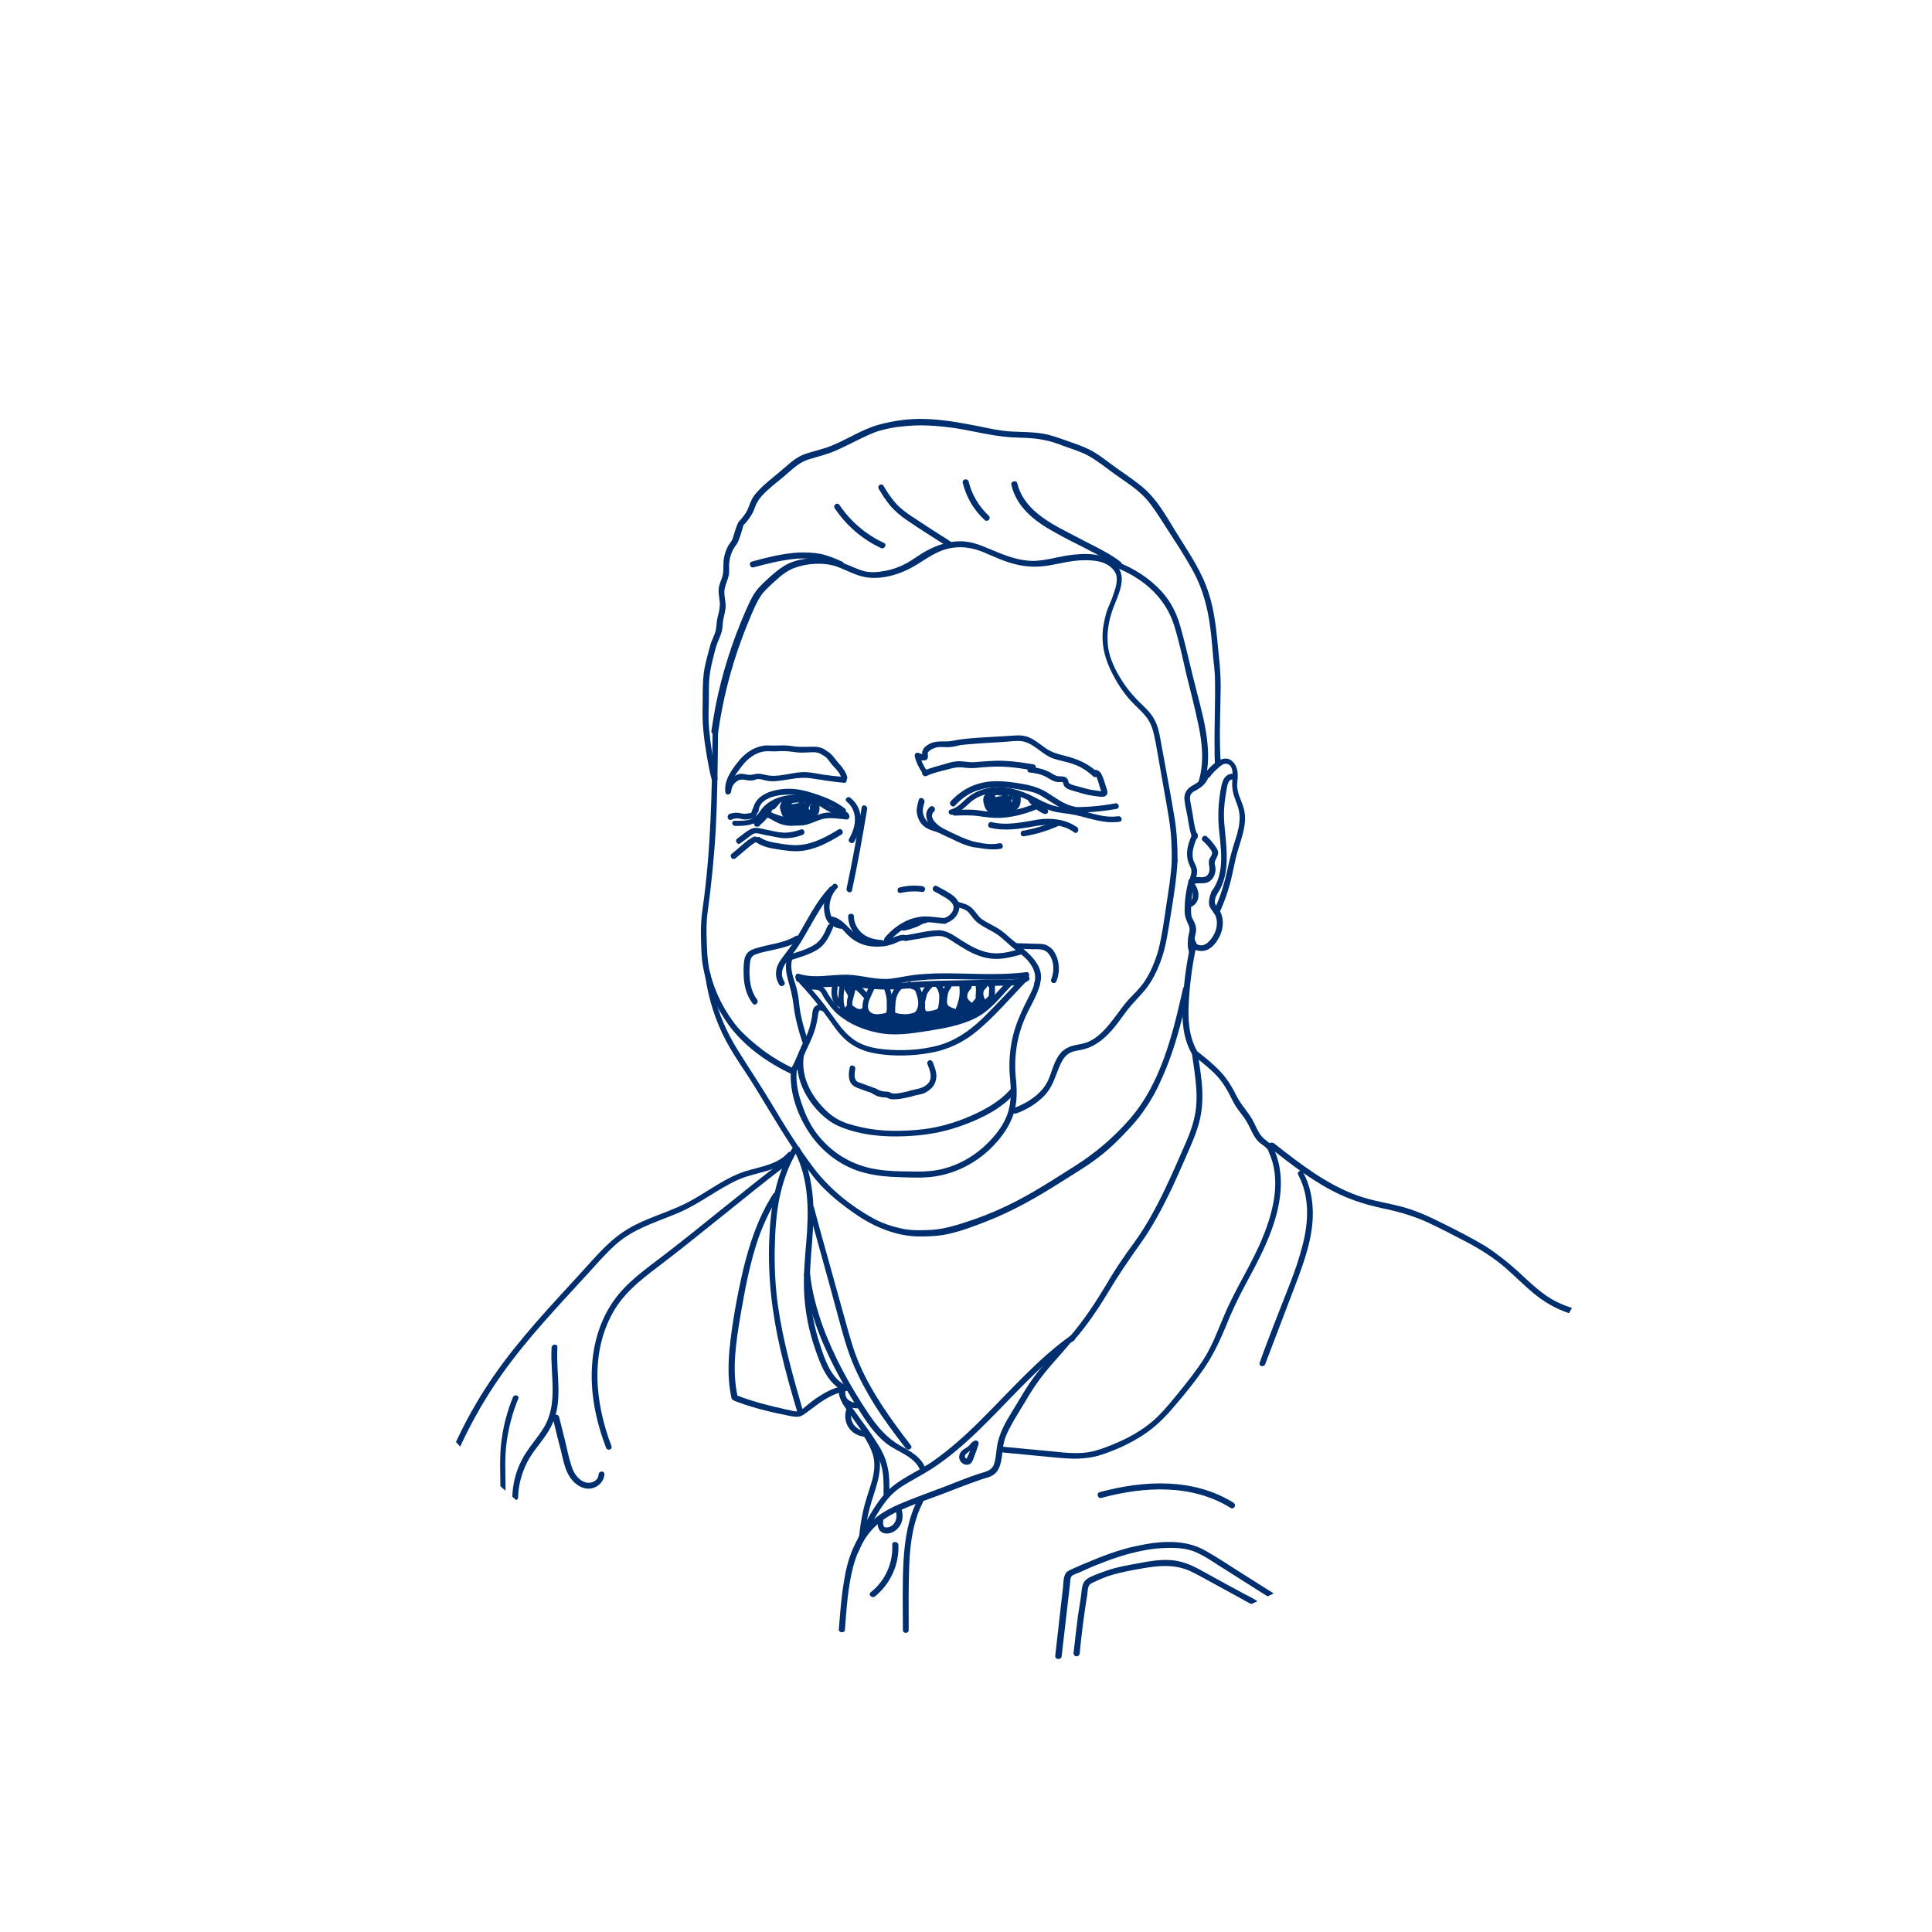 <svg xmlns="http://www.w3.org/2000/svg" xmlns:xlink="http://www.w3.org/1999/xlink" id="Layer_1" x="0px" y="0px" width="600px" height="600px" viewBox="0 0 600 600" style="enable-background:new 0 0 600 600;" xml:space="preserve">
<style type="text/css">
	.st0{clip-path:url(#SVGID_00000029035574186518898790000013346720131799788425_);}
	.st1{fill:#002F6F;}
</style>
<g>
	<g>
		<g>
			<g>
				<g>
					<g>
						<g>
							<g>
								<g>
									<g>
										<g>
											<g>
												<g>
													<defs>
														<circle id="SVGID_1_" cx="299.9" cy="302.2" r="215.1"></circle>
													</defs>
													<clipPath id="SVGID_00000029738798802289859460000007411122620632135851_">
														<use xlink:href="#SVGID_1_" style="overflow:visible;"></use>
													</clipPath>
													<g style="clip-path:url(#SVGID_00000029738798802289859460000007411122620632135851_);">
														<g>
															<g>
																<path class="st1" d="M246.4,356.1c-5.6,8.5-7.1,18.8-7.5,28.8c-0.5,11.8,0.9,23.3,3.6,34.8                  c1.5,6.4,3.3,12.8,5.2,19.1c0.3,1.1,2.1,0.6,1.7-0.5c-3.1-10.8-6.2-21.6-7.8-32.8c-0.8-5.8-1.1-11.6-1-17.4                  c0.1-5.3,0.4-10.6,1.4-15.7c1.1-5.4,2.9-10.7,5.9-15.4C248.5,356.1,247,355.2,246.4,356.1L246.4,356.1z"></path>
															</g>
														</g>
														<g>
															<g>
																<path class="st1" d="M228.2,435.1c3.2,1.2,6.4,2.2,9.7,3c1.6,0.4,3.2,0.8,4.9,1.1c1.5,0.3,3.2,0.8,4.8,0.8                  c1.3,0,2.4-1,3.4-1.7c1.2-0.9,2.3-1.7,3.5-2.6c2.5-1.7,5.2-3.2,8.3-3.7c1.1-0.2,0.7-1.9-0.5-1.7                  c-2.7,0.5-5.2,1.6-7.5,3.1c-1.2,0.7-2.3,1.5-3.4,2.4c-1,0.7-2.5,2.4-3.8,2.5c-0.8,0.1-1.7-0.2-2.5-0.4                  c-0.8-0.1-1.6-0.3-2.3-0.5c-1.5-0.3-3.1-0.7-4.6-1.1c-3.2-0.8-6.4-1.8-9.5-3C227.6,433,227.2,434.7,228.2,435.1                  L228.2,435.1z"></path>
															</g>
														</g>
														<g>
															<g>
																<path class="st1" d="M246.7,357.5c4.6,8.6,4.5,18.8,3.7,28.2c-0.5,5.6-1,11.3-0.6,17c0.4,5.3,1.4,10.5,3.1,15.5                  c1.6,4.8,3.6,10.6,8.2,13.3c1,0.6,1.9-1,0.9-1.6c-4.2-2.5-6-8.1-7.4-12.5c-1.7-5.1-2.7-10.4-3-15.8                  c-0.6-10.4,1.9-20.7,0.7-31c-0.6-4.9-1.7-9.8-4-14.2C247.7,355.6,246.1,356.5,246.7,357.5L246.7,357.5z"></path>
															</g>
														</g>
														<g>
															<g>
																<path class="st1" d="M249.7,395.9c1.1,9.9,4.7,19.4,9.2,28.3c2.3,4.5,4.8,8.9,7.5,13.1c2.5,4,5.2,8.1,8.9,11                  c3.3,2.6,8.9,4,10.5,8.4c0.4,1.1,2.1,0.6,1.7-0.5c-1.3-3.7-4.8-5.5-8-7.3c-4.2-2.4-7.1-5.9-9.8-9.9                  c-5.6-8.4-10.6-17.4-14.1-26.9c-1.9-5.3-3.4-10.7-4-16.3C251.4,394.7,249.6,394.7,249.7,395.9L249.7,395.9z"></path>
															</g>
														</g>
														<g>
															<g>
																<path class="st1" d="M229.1,433.8c-1.9-8.4-0.5-17.2,0.9-25.5c1.4-8.1,2.9-16.2,5.6-24c1.6-4.4,3.6-8.7,6.1-12.6                  c0.6-1-0.9-1.9-1.6-0.9c-4.6,7.2-7.3,15.3-9.3,23.5c-1.9,8.3-3.5,16.8-4.3,25.3c-0.4,4.9-0.4,9.9,0.7,14.7                  C227.7,435.4,229.4,434.9,229.1,433.8L229.1,433.8z"></path>
															</g>
														</g>
														<g>
															<g>
																<path class="st1" d="M260.5,432.6c0.2,1.5,0.9,2.7,2.1,3.6s2.6,1.3,4.1,1.1c0.5-0.1,0.8-0.7,0.6-1.1                  c-0.2-0.5-0.6-0.7-1.1-0.6c0.2,0,0,0,0,0c-0.1,0-0.1,0-0.2,0s-0.3,0-0.4,0h-0.2c0.1,0,0.1,0,0.1,0h-0.1                  c-0.1,0-0.3-0.1-0.4-0.1s-0.3-0.1-0.4-0.1c-0.2-0.1,0.1,0.1,0,0c-0.1,0-0.1,0-0.2-0.1s-0.2-0.1-0.4-0.2                  c-0.1,0-0.1-0.1-0.2-0.1c0,0-0.2-0.1-0.1-0.1c0.1,0.1-0.1,0-0.1-0.1c-0.1,0-0.1-0.1-0.2-0.1                  c-0.1-0.1-0.2-0.2-0.3-0.3c0-0.1-0.1-0.1-0.1-0.2c0,0-0.2-0.2,0,0c-0.1-0.1-0.2-0.2-0.2-0.3                  c-0.1-0.1-0.1-0.2-0.2-0.4c0,0-0.1-0.2,0,0c0-0.1,0-0.1-0.1-0.2c0-0.1-0.1-0.2-0.1-0.4c0-0.1,0-0.1,0-0.2                  c0-0.2,0,0.1,0-0.1c-0.1-0.5-0.4-0.9-0.9-0.9C261,431.7,260.5,432.1,260.5,432.6L260.5,432.6z"></path>
															</g>
														</g>
														<g>
															<g>
																<path class="st1" d="M260.7,432c-0.3,2.9,1.9,5.2,3.4,7.4c1.8,2.6,3.7,5.2,5.5,7.8c1.6,2.4,3.2,4.8,4,7.6                  c0.9,3,0.8,6,0.8,9.1c0,1.2,1.8,1.2,1.8,0c0-2.8,0.1-5.7-0.6-8.5c-0.6-2.8-1.9-5.3-3.5-7.7c-1.6-2.5-3.4-5-5.2-7.4                  c-0.9-1.3-1.9-2.6-2.8-3.9s-1.8-2.7-1.6-4.3C262.6,430.9,260.8,430.9,260.7,432L260.7,432z"></path>
															</g>
														</g>
														<g>
															<g>
																<path class="st1" d="M262.8,437.8c-0.6,1.9-0.3,4,0.8,5.6c1.1,1.6,2.9,2.6,4.9,2.8c0.5,0,0.9-0.4,0.9-0.9                  s-0.4-0.9-0.9-0.9c-1.3-0.1-2.6-0.9-3.4-2c-0.8-1.2-1-2.7-0.6-4.2C264.8,437.2,263.1,436.7,262.8,437.8L262.8,437.8                  z"></path>
															</g>
														</g>
														<g>
															<g>
																<path class="st1" d="M266.5,482.1c2.3-5.2,4.7-10.6,8.1-15.2c1.8-2.5,3.9-4.4,6.5-5.9c2.8-1.7,5.7-3.2,8.5-5                  c10.5-6.9,18.9-16.5,27.7-25.4c5.1-5.1,10.3-10.1,16.2-14.3c0.9-0.7,0-2.2-0.9-1.6c-10.5,7.5-18.9,17.3-28.1,26.4                  c-4.5,4.5-9.3,8.8-14.5,12.5c-5.1,3.6-11.4,5.8-15.5,10.6c-4.2,5-7,11.1-9.6,17C264.5,482.2,266,483.1,266.5,482.1                  L266.5,482.1z"></path>
															</g>
														</g>
														<g>
															<g>
																<path class="st1" d="M262.4,506.1c0.5-6.5,0.9-13.3,2.6-19.7c1-3.7,2.6-7.4,5-10.4c2.5-3.1,5.8-5.3,9.4-6.9                  c4-1.8,8.3-3.3,12.4-4.8c4.2-1.6,8.5-3.3,12.8-4.8c1.4-0.5,3-0.7,4.2-1.7c1.2-0.9,1.8-2.5,2.1-4                  c0.4-1.8,0.4-3.7,0.8-5.5c0.4-2,1.4-4,2.4-5.8c1.2-2.2,2.5-4.3,3.8-6.4c1.3-2.2,2.6-4.4,4.1-6.5                  c2.9-4.2,6.6-8,9.9-11.9c0.8-0.9-0.5-2.1-1.3-1.3c-3,3.5-6.2,6.9-9,10.6c-2.8,3.6-4.9,7.6-7.3,11.4                  c-2.1,3.4-4.1,6.9-4.7,11c-0.3,1.9-0.3,4-1.1,5.8c-0.8,1.6-2.6,1.9-4.2,2.4c-4.4,1.4-8.7,3.3-13.1,4.9                  c-4,1.5-8.1,3-12.1,4.7c-3.6,1.6-7.1,3.6-9.7,6.6c-2.5,2.8-4.3,6.2-5.5,9.7s-1.8,7.3-2.3,11                  c-0.5,3.9-0.8,7.7-1.1,11.6C260.6,507.2,262.4,507.2,262.4,506.1L262.4,506.1z"></path>
															</g>
														</g>
														<g>
															<g>
																<path class="st1" d="M301.5,448.3l-0.1,0.1c0,0,0.1-0.1,0,0s-0.2,0.2-0.2,0.3c-0.1,0.1-0.2,0.1-0.2,0.2l-0.1,0.1                  c0,0-0.2,0.1-0.1,0.1c-0.4,0.3-0.8,0.6-1.2,0.8c-0.5,0.3-1,0.7-1.3,1.2s-0.5,1.1-0.4,1.7c0.2,1.2,1.2,2.1,2.4,2.1                  c0.7,0,1.3-0.4,1.6-1c0.3-0.5,0.5-1.1,0.7-1.7c0.5-1.2,0.9-2.4,1.3-3.7c0.2-0.6-0.5-1.4-1.1-1.1                  c-0.2,0.1-0.3,0.1-0.5,0.2c-0.4,0.2-0.8,0.6-0.6,1.1c0.1,0.4,0.6,0.8,1.1,0.6c0.2-0.1,0.3-0.1,0.5-0.2                  c-0.4-0.4-0.7-0.7-1.1-1.1c-0.3,0.9-0.6,1.8-1,2.7c-0.2,0.4-0.3,0.9-0.5,1.2c-0.1,0.2-0.2,0.4-0.3,0.6                  c0,0.1-0.1,0.2-0.1,0.3c0,0,0,0.1-0.1,0.1c-0.1,0.1-0.1,0.1,0,0.1l0,0l0,0l0,0h0.1l0,0h-0.1c0,0-0.2,0,0,0                  c-0.1,0-0.2,0-0.2-0.1c0.1,0-0.1,0-0.1-0.1c-0.1-0.1,0.1,0.1,0,0l-0.1-0.1c-0.1-0.1,0,0-0.1-0.1c0,0-0.1-0.1,0-0.1                  c0,0.1,0-0.1,0-0.1c0-0.1,0-0.1,0-0.2c0,0.1,0,0,0,0c0-0.2,0,0,0-0.1s0-0.1,0-0.2c0,0,0,0.1,0,0c0,0,0-0.1,0.1-0.1                  c0,0-0.1,0.1,0,0s0.2-0.2,0.3-0.3c0.1-0.1,0,0,0,0l0.1-0.1c0.1-0.1,0.1-0.1,0.2-0.2c0.2-0.1,0.3-0.2,0.5-0.4                  c0.8-0.6,1.6-1.2,2.2-2c0.3-0.4,0.1-1-0.3-1.2C302.3,447.7,301.8,447.9,301.5,448.3L301.5,448.3z"></path>
															</g>
														</g>
														<g>
															<g>
																<path class="st1" d="M272.6,472c-0.1,1.2-0.1,2.6,0.8,3.5s2.3,0.9,3.4,0.5c2.2-0.8,3.6-3,3.5-5.3                  c0-0.7-0.1-1.5-0.4-2.1c-0.2-0.3-0.4-0.6-0.8-0.7c-0.5-0.2-0.9,0.1-1.2,0.5c-0.3,0.4-0.1,1,0.3,1.2                  c0.5,0.3,0.9,0.1,1.2-0.3c0,0,0,0,0-0.1c-0.1,0.1-0.2,0.2-0.3,0.3l0,0c-0.2,0-0.3,0.1-0.5,0.1s-0.3-0.1-0.4-0.2                  c0-0.1,0-0.1,0,0.1c0,0.1,0.1,0.2,0.1,0.3c0.1,0.3,0.1,0.4,0.1,0.6c0,0.5,0,0.9-0.1,1.4c-0.2,0.8-0.7,1.6-1.3,2                  c-0.2,0.1-0.4,0.2-0.6,0.3c-0.2,0.1,0,0-0.1,0.1c-0.1,0-0.2,0.1-0.4,0.1c-0.4,0.1-0.7,0.1-1.1,0                  c-0.3-0.1-0.4-0.4-0.5-0.8c-0.1-0.5,0-1.1,0-1.6c0.1-0.5-0.5-0.9-0.9-0.9C272.9,471.1,272.6,471.5,272.6,472                  L272.6,472z"></path>
															</g>
														</g>
														<g>
															<g>
																<path class="st1" d="M277.1,479.7c0.3,5.7-2.2,11.3-6.7,14.8c-0.9,0.7,0.4,2,1.3,1.3c4.8-3.8,7.6-10,7.3-16.1                  C278.8,478.6,277,478.6,277.1,479.7L277.1,479.7z"></path>
															</g>
														</g>
														<g>
															<g>
																<path class="st1" d="M285,465.7c-3,5.9-4,12.4-4.4,18.9c-0.4,7.2-0.2,14.4-0.2,21.6c0,1.2,1.8,1.2,1.8,0                  c0-6.9-0.1-13.8,0.2-20.7c0.3-6.5,1.2-13.1,4.2-18.9C287.1,465.5,285.5,464.6,285,465.7L285,465.7z"></path>
															</g>
														</g>
														<g>
															<g>
																<path class="st1" d="M267.7,445.1c1.4,2.2,2.8,4.5,3.5,7.1c0.7,2.9,0.2,5.9-0.7,8.7c-0.8,2.7-1.8,5.4-2.4,8.1                  c-0.6,2.8-1.1,5.6-1.3,8.5c-0.1,1.2,1.7,1.1,1.8,0c0.2-3.1,0.7-6.2,1.5-9.2s1.9-5.8,2.6-8.8                  c0.6-2.7,0.9-5.4,0.1-8.1c-0.7-2.6-2.2-5-3.6-7.3C268.6,443.2,267.1,444.1,267.7,445.1L267.7,445.1z"></path>
															</g>
														</g>
														<g>
															<g>
																<path class="st1" d="M311.6,451.1c5.2,0.5,10.5,1,15.7,1.5c5,0.5,9.8,0.8,14.7-0.8c4.4-1.4,8.9-3.5,12.8-6                  s7.1-5.7,10.1-9.3c3.1-3.6,6.1-7.3,8.8-11.2c2.8-4,4.9-8.4,6.8-12.9c1.8-4.6,3.9-9,6.2-13.3                  c2.3-4.3,4.6-8.5,6.5-12.9c4-9.1,6.7-19.9,2.4-29.4c-0.5-1-2-0.1-1.6,0.9c3.9,8.4,1.6,18-1.7,26.2                  c-3.4,8.5-8.6,16.2-12.1,24.6c-1.9,4.4-3.5,8.9-6,13c-2.5,4-5.5,7.7-8.4,11.3c-2.8,3.4-5.6,6.9-9.1,9.6                  c-3.7,2.9-8.2,5.1-12.6,6.8c-2.5,1-5.1,1.8-7.8,2c-2.6,0.2-5.3,0-7.9-0.3c-5.6-0.5-11.3-1.1-16.9-1.6                  C310.5,449.2,310.5,451,311.6,451.1L311.6,451.1z"></path>
															</g>
														</g>
														<g>
															<g>
																<path class="st1" d="M333.5,416.3c4-4.6,7.4-9.6,10.6-14.9c3.1-5.2,6.5-10.2,10-15.1c3.9-5.4,7-11.4,9.9-17.4                  c1.4-3.1,2.8-6.2,4.2-9.4c1.3-3,2.7-6,3.7-9.2c1.2-3.6,1.6-7.3,1.5-11.1c-0.1-3.9-0.8-7.8-1.4-11.8                  c-0.2-1.1-1.9-1.1-1.8,0c0.9,6.7,2.3,13.5,0.6,20.2c-0.8,3.4-2.2,6.6-3.6,9.7c-1.3,3-2.6,6-4,9                  c-2.7,5.9-5.7,11.8-9.3,17.2c-1.8,2.7-3.8,5.2-5.5,7.8c-1.6,2.3-3.1,4.7-4.5,7.1c-3.5,5.8-7.1,11.4-11.5,16.5                  C331.4,415.9,332.7,417.2,333.5,416.3L333.5,416.3z"></path>
															</g>
														</g>
														<g>
															<g>
																<path class="st1" d="M370.5,327.7c2.5,2,5,3.9,7.2,6.2c2.4,2.5,3.8,5.3,5.3,8.3c0.7,1.4,1.7,2.7,2.7,4                  c1.1,1.4,1.9,2.8,2.6,4.3c0.6,1.3,1.3,2.7,2.3,3.8c1,1.1,2.5,1.7,3.3,3c0.6,1,2.2,0.1,1.6-0.9                  c-0.8-1.2-1.9-1.9-3-2.8c-1.2-1.1-1.9-2.5-2.6-4s-1.5-2.9-2.5-4.2c-1.1-1.5-2.2-2.9-3.1-4.5c-1.5-3-3-5.7-5.3-8.1                  c-2.2-2.4-4.8-4.4-7.3-6.4C370.8,325.7,369.6,326.9,370.5,327.7L370.5,327.7z"></path>
															</g>
														</g>
														<g>
															<g>
																<path class="st1" d="M329.7,514.4c0.9-7.5,1.7-15,2.6-22.5c0.1-0.8,0-1.9,0.6-2.5c0.6-0.5,1.7-0.8,2.4-1.1                  c1.8-0.8,3.5-1.6,5.3-2.3c3.2-1.3,6.5-2.5,9.8-3.4c3.4-0.9,6.8-1.6,10.3-1.8c3.6-0.2,7.5-0.2,10.8,1.3                  c3.2,1.4,6.1,3.6,9.1,5.4c3.1,2,6.2,3.9,9.3,5.9c0.9,0.6,1.8,1.1,2.7,1.7c0.7,0.5,1.7,0.9,2.3,1.5                  c0.9,0.8,0.3,2.1,0.2,3.2c-0.2,1-0.3,1.9-0.5,2.9c-0.7,4.2-1.3,8.4-2,12.5c-0.2,1.1,1.6,1.6,1.7,0.5                  c0.7-4.1,1.3-8.2,2-12.3c0.3-1.9,0.7-3.8,0.9-5.7c0.1-1.5-0.7-2.3-1.9-3c-3.5-2.2-7-4.4-10.6-6.7                  c-3.4-2.2-6.8-4.4-10.3-6.4c-6.6-3.8-14.6-3-21.8-1.4c-3.8,0.8-7.6,2.1-11.2,3.5c-1.7,0.7-3.4,1.4-5.1,2.1                  c-0.8,0.4-1.7,0.7-2.5,1.1s-1.7,0.7-2.4,1.2c-1.3,1.2-1.1,3.6-1.3,5.2c-0.3,2.3-0.5,4.6-0.8,6.9                  c-0.5,4.7-1.1,9.5-1.6,14.2C327.8,515.5,329.6,515.5,329.7,514.4L329.7,514.4z"></path>
															</g>
														</g>
														<g>
															<g>
																<path class="st1" d="M335.3,513.5c0.6-6.2,1.4-12.4,2.4-18.6c0.1-0.7,0.1-1.6,0.4-2.3c0.3-0.7,0.9-0.9,1.5-1.2                  c1.4-0.7,2.8-1.3,4.2-1.8c2.6-0.9,5.4-1.5,8.1-2c6-1.1,11.9-2.3,17.7,0.3c2.7,1.3,5.3,2.8,7.9,4.2                  c2.7,1.5,5.5,3,8.2,4.5c0.7,0.4,1.4,0.8,2.2,1.2c0.7,0.4,2,0.8,2.3,1.7c0.2,0.7-0.1,1.5-0.2,2.2                  c-0.2,0.8-0.4,1.6-0.5,2.4c-0.8,3.5-1.6,7-2.4,10.5c-0.3,1.1,1.5,1.6,1.7,0.5c0.8-3.5,1.6-7,2.4-10.5                  c0.5-2.3,1.9-5.5-0.5-7.2c-1.4-1-3-1.7-4.5-2.5c-1.6-0.9-3.2-1.8-4.8-2.6c-3-1.6-5.9-3.3-8.9-4.9                  c-2.8-1.5-5.7-2.7-9-2.9c-3.2-0.2-6.4,0.3-9.5,0.9c-3.2,0.6-6.4,1.1-9.5,2.1c-1.3,0.4-2.6,0.9-3.9,1.4                  c-1.2,0.5-3,1.1-3.8,2.2c-0.9,1.2-0.9,3.3-1.1,4.7c-0.3,1.9-0.6,3.8-0.9,5.8c-0.5,3.9-1,7.9-1.4,11.8                  C333.4,514.7,335.2,514.7,335.3,513.5L335.3,513.5z"></path>
															</g>
														</g>
														<g>
															<g>
																<path class="st1" d="M244.7,358c-3.8,4.3-10.3,4.4-15.3,6.5c-5.9,2.4-10.9,6.5-16.6,9.3c-5.8,2.9-12.2,4.5-17.7,7.8                  c-5.8,3.4-10.2,8.8-14.7,13.7c-9.5,10.4-19.2,20.6-27.2,32.2c-7.4,10.7-13.2,22.5-17.4,34.8c-2.4,7-4,14.1-5.6,21.3                  c-0.8,3.8-1.9,7.4-3.6,10.9c-1.5,3.1-2.9,6.3-2.3,9.9c0.2,1.1,1.9,0.7,1.7-0.5c-0.5-3.4,1.2-6.5,2.6-9.5                  c1.4-3,2.4-6.2,3.1-9.4c1.4-6.3,2.7-12.7,4.7-18.9c3.9-12.3,9.4-24,16.4-34.8c7.6-11.7,17-21.9,26.4-32.1                  c2.4-2.6,4.8-5.2,7.1-7.8c2.3-2.4,4.6-4.9,7.3-6.8c5.2-3.7,11.4-5.5,17.2-8c6.6-2.8,12.1-7.4,18.6-10.3                  c5.5-2.4,12.5-2.4,16.7-7.2C246.8,358.4,245.5,357.1,244.7,358L244.7,358z"></path>
															</g>
														</g>
														<g>
															<g>
																<path class="st1" d="M159.3,433.9c-1.8,4.4-3,9-3.6,13.8s-0.3,9.6-0.3,14.4c0,2.5-0.4,4.9-1.2,7.3                  c-0.7,2.1-1.6,4.1-2.2,6.3c-1.1,4.7,0.3,9.3,1.8,13.7c0.4,1.1,2.1,0.6,1.7-0.5c-1.6-4.6-3-9.2-1.5-14                  c0.7-2.1,1.6-4.1,2.2-6.3c0.6-2.1,0.8-4.3,0.8-6.5c0-4.7-0.3-9.3,0.3-13.9c0.6-4.7,1.8-9.3,3.6-13.7                  C161.5,433.3,159.7,432.9,159.3,433.9L159.3,433.9z"></path>
															</g>
														</g>
														<g>
															<g>
																<path class="st1" d="M171.3,418.5c-0.5,8.4,2.2,17.4-2.5,25c-2.1,3.4-4.9,6.3-6.7,9.8c-1.9,3.6-2.9,7.6-3,11.7                  c0,1.2,1.8,1.2,1.8,0c0.1-4.3,1.4-8.6,3.6-12.3c2.1-3.4,4.9-6.2,6.7-9.8c3.9-7.6,1.4-16.3,1.9-24.5                  C173.2,417.3,171.4,417.3,171.3,418.5L171.3,418.5z"></path>
															</g>
														</g>
														<g>
															<g>
																<path class="st1" d="M243.1,360.6c-12.3,9.3-24.2,19.4-36.4,28.8c-5.8,4.5-12,8.6-16.2,14.7                  c-4,5.7-6.1,12.6-6.6,19.5c-0.7,8.9,1.2,17.8,4.3,26c0.4,1.1,2.1,0.6,1.7-0.5c-5.2-13.6-6.8-29.6,1.1-42.6                  c3.9-6.3,10-10.5,15.7-14.9c5.9-4.5,11.6-9.2,17.4-13.8c6.6-5.3,13.1-10.6,19.8-15.7                  C244.9,361.5,244,359.9,243.1,360.6L243.1,360.6z"></path>
															</g>
														</g>
														<g>
															<g>
																<path class="st1" d="M171.7,440.5c0.8,3.3,1.6,6.7,2.5,10c0.7,2.8,1.2,6,2.9,8.4c1.4,2,3.6,3.6,6.1,3.4                  c2.3-0.2,4.3-2,4.5-4.4c0.1-1.2-1.7-1.2-1.8,0c-0.1,2.2-2.7,3.1-4.5,2.3c-2.2-0.9-3.4-3.1-4-5.2                  c-0.8-2.3-1.2-4.7-1.8-7.1c-0.7-2.7-1.3-5.3-2-8C173.1,438.9,171.4,439.3,171.7,440.5L171.7,440.5z"></path>
															</g>
														</g>
														<g>
															<g>
																<path class="st1" d="M394.2,356.3c6.9,5.4,14,11,22,14.7c4.1,1.9,8.4,3.2,12.9,4.2c4.9,1,9.6,2.3,14.2,4.4                  c4.3,2,8.5,4.2,12.7,6.4c4.1,2.2,8,4.7,11.6,7.8c3.2,2.8,6.2,5.9,9.5,8.5c3.4,2.7,7.1,4.6,11.3,5.9                  c8.8,2.6,20.1,2.8,25.9,11c0.7,0.9,2.2,0,1.6-0.9c-4.9-6.8-13.4-8.7-21.1-10.4c-4.6-1-9.2-2.2-13.2-4.6                  c-3.7-2.3-6.8-5.3-9.9-8.2c-3.3-3-6.7-5.7-10.4-8.1c-4-2.4-8.1-4.5-12.3-6.6c-4.4-2.2-8.7-4.3-13.5-5.6                  c-4.6-1.2-9.4-1.9-13.9-3.5c-9.7-3.5-17.9-9.9-25.9-16.2C394.5,354.3,393.2,355.6,394.2,356.3L394.2,356.3z"></path>
															</g>
														</g>
														<g>
															<g>
																<path class="st1" d="M403.2,364.9c3.6,6.8,3.2,14.7,1.3,21.9c-2,7.9-5.4,15.5-8.3,23.1c-1.7,4.4-3.4,8.8-5,13.3                  c-0.4,1.1,1.3,1.5,1.7,0.5c3.1-8.1,6.2-16.3,9.3-24.4c2.8-7.4,5.7-15.2,5.5-23.2c-0.1-4.2-1-8.3-3-12                  C404.2,363,402.6,363.9,403.2,364.9L403.2,364.9z"></path>
															</g>
														</g>
														<g>
															<g>
																<path class="st1" d="M342,465.2c13.3-3.6,28.1-4.4,40.2,3.1c1,0.6,1.9-0.9,0.9-1.6c-12.5-7.8-27.9-7-41.6-3.3                  C340.4,463.7,340.9,465.5,342,465.2L342,465.2z"></path>
															</g>
														</g>
														<g>
															<g>
																<path class="st1" d="M369.5,294.5c-1.2,5.6-1.9,11.4-2.2,17.1c-0.3,5.4,0.1,10.8,2.8,15.6c0.6,1,2.1,0.1,1.6-0.9                  c-2.6-4.7-2.8-9.9-2.5-15.2c0.3-5.4,1-10.9,2.1-16.2C371.5,293.9,369.8,293.4,369.5,294.5L369.5,294.5z"></path>
															</g>
														</g>
														<g>
															<g>
																<path class="st1" d="M375.7,241.3c0.7-1,1.6-1.9,2.5-2.7c0.7-0.6,1.7-1.6,2.7-1.4c2.3,0.3,1.9,3.7,1.8,5.3                  c-0.2,2.3,0.3,4.2,1.1,6.3c0.9,2.2,1.4,4.2,1.1,6.6c-0.2,2.3-1,4.6-1.7,6.8c-0.7,2.3-1.3,4.6-1.8,6.9                  c-1,4.7-2.3,9.3-4.4,13.7c-0.5,1,1.1,2,1.6,0.9c1.8-3.9,3.2-8,4.1-12.2c0.5-2.2,0.9-4.4,1.5-6.6                  c0.6-2.1,1.3-4.1,1.8-6.1c0.5-1.9,0.8-4,0.6-5.9c-0.2-2-1-3.8-1.7-5.6c-0.4-1-0.6-2.1-0.7-3.2                  c0-1.1,0.2-2.2,0.2-3.3c0-1.5-0.4-3.1-1.5-4.2c-3.1-3.1-7.2,1.6-9,3.9C373.4,241.3,375,242.2,375.7,241.3                  L375.7,241.3z"></path>
															</g>
														</g>
														<g>
															<g>
																<path class="st1" d="M376.3,276.9c-0.6,1.2-1.1,3.1-0.7,4.4c0.3,1,1.2,1.8,1.7,2.7c0.5,1,0.7,2.1,0.6,3.1                  c-0.1,2.1-1.3,4.3-2.9,5.7c-0.8,0.7-1.9,1-2.9,0.6c-0.9-0.3-1-1.3-1.2-2.1c-0.3-1.1-2-0.6-1.7,0.5                  c0.2,1,0.5,2,1.3,2.7c0.9,0.8,2.2,0.9,3.3,0.8c2.5-0.4,4.1-2.7,5.1-4.8c1-2.2,1.2-4.8,0.2-7.1                  c-0.3-0.6-0.7-1.2-1.1-1.7c-0.3-0.4-0.6-0.8-0.7-1.3c-0.1-0.8,0.2-1.9,0.6-2.6C378.3,276.8,376.8,275.9,376.3,276.9                  L376.3,276.9z"></path>
															</g>
														</g>
														<g>
															<g>
																<path class="st1" d="M377.8,277.9c3.6-4.9,3.4-11.2,2.9-17c-0.3-3.4-0.8-6.8-0.5-10.2c0.1-1.8,0.4-3.6,0.7-5.4                  c0.2-0.9,0.4-3,1.6-3.2c1.1-0.1,1.2-1.9,0-1.8c-2.7,0.3-3.1,3.2-3.5,5.4c-0.6,3.7-0.8,7.4-0.5,11.2                  c0.6,6.6,2.1,14.1-2.2,19.9C375.6,277.9,377.1,278.8,377.8,277.9L377.8,277.9z"></path>
															</g>
														</g>
														<g>
															<g>
																<path class="st1" d="M370.2,259.1c-0.9,2.2-1.8,4.6-1.5,7c0.1,1.2,0.5,2.1,1,3.2c0.6,1.2,0.2,2.3-0.2,3.6                  c-0.4,1.1,1.4,1.6,1.7,0.5c0.4-1.1,0.7-2.3,0.5-3.5s-1-2.1-1.2-3.2c-0.5-2.4,0.5-4.8,1.4-7                  C372.4,258.5,370.7,258.1,370.2,259.1L370.2,259.1z"></path>
															</g>
														</g>
														<g>
															<g>
																<path class="st1" d="M370.3,274.8c0.7-0.3,1.1-0.5,1.8-0.5c1,0,2,0.1,3-0.3c1.6-0.7,2.4-2.4,2.4-4.1                  c0-0.9-0.5-1.8-0.1-2.6c0.3-0.8,0.9-1.5,0.9-2.5s-0.8-1.8-1.3-2.6c-0.7-0.9-1.4-1.7-2.2-2.4                  c-0.8-0.8-2.1,0.5-1.3,1.3c0.7,0.6,1.3,1.2,1.8,1.9c0.4,0.5,1.3,1.4,1.1,2.1c-0.1,0.7-0.7,1.3-0.9,1.9                  c-0.2,0.9,0,1.6,0.1,2.5c0.2,1.3-0.5,2.8-1.9,2.9c-0.8,0.1-1.5-0.1-2.3,0c-0.6,0.1-1.1,0.3-1.7,0.5                  c-0.5,0.2-0.8,0.6-0.6,1.1C369.3,274.6,369.8,275,370.3,274.8L370.3,274.8z"></path>
															</g>
														</g>
														<g>
															<g>
																<path class="st1" d="M369.6,275.5l0.1,0.1c0.1,0.2-0.1-0.1,0,0s0.1,0.2,0.2,0.3c0.1,0.1,0.1,0.2,0.2,0.4                  c0,0.1,0.1,0.1,0.1,0.2c0.1,0.2-0.1-0.2,0,0c0.1,0.3,0.2,0.5,0.2,0.8c0,0.1,0,0.2,0,0.3c0,0.2,0-0.2,0,0                  c0,0.1,0,0.3,0,0.4s0,0.3,0,0.4s0,0.3,0,0c0,0.1,0,0.1,0,0.2s-0.1,0.3-0.1,0.4s-0.1,0.2,0,0c0,0.1-0.1,0.1-0.1,0.2                  s-0.1,0.1-0.1,0.2c0,0-0.2,0.2,0,0c-0.1,0.1-0.2,0.2-0.3,0.3c-0.2,0.2,0.1-0.1-0.1,0c-0.1,0-0.1,0.1-0.2,0.1                  s-0.1,0.1-0.2,0.1c0,0-0.1,0-0.1,0.1c0.1,0,0.1,0,0,0c-0.5,0.2-0.8,0.6-0.6,1.1c0.1,0.4,0.7,0.8,1.1,0.6                  c0.8-0.3,1.5-0.8,1.9-1.5c0.4-0.6,0.6-1.4,0.6-2.1c0-1.4-0.5-2.8-1.4-3.8c-0.3-0.4-0.9-0.3-1.3,0                  C369.3,274.5,369.3,275.1,369.6,275.5L369.6,275.5z"></path>
															</g>
														</g>
														<g>
															<g>
																<path class="st1" d="M373.4,241.2c-0.5,0.8-1,1.5-1.8,2c-0.7,0.5-1.5,0.8-2.1,1.3c-1.4,1.1-1.9,2.6-1.6,4.3                  c0.2,1.8,0.7,3.6,1,5.4c0.3,2,0.6,4,1.3,5.8c0.4,1,2.2,0.6,1.7-0.5c-0.7-1.7-1-3.4-1.3-5.2                  c-0.2-1.7-0.6-3.4-0.9-5.2c-0.1-0.7-0.3-1.6,0.1-2.3c0.3-0.7,1.1-1.1,1.7-1.4c1.5-0.8,2.7-1.8,3.5-3.3                  C375.5,241.1,374,240.2,373.4,241.2L373.4,241.2z"></path>
															</g>
														</g>
														<g>
															<g>
																<path class="st1" d="M369.2,273.4c-0.9,3-1.3,6.3-1.3,9.4c0,1.6,0.4,2.8,1.1,4.2c0.7,1.3,0.4,2.3,0.2,3.7                  c-0.1,1-0.1,2,0.6,2.8c0.7,0.9,2.2,0,1.6-0.9c-0.7-0.9-0.2-2.1,0-3.1s0-1.9-0.4-2.9c-0.3-0.7-0.8-1.4-1-2.2                  c-0.1-0.6-0.1-1.2-0.1-1.9c0-2.9,0.4-6,1.2-8.7C371.3,272.8,369.5,272.3,369.2,273.4L369.2,273.4z"></path>
															</g>
														</g>
														<g>
															<g>
																<path class="st1" d="M369.6,289c-0.5,1.1-0.7,2.3-0.7,3.4c-0.1,1.2,0,2.4,0.5,3.5c0.2,0.4,0.8,0.5,1.2,0.3                  c0.5-0.3,0.5-0.8,0.3-1.2c0.1,0.2,0-0.1,0-0.1c0-0.1-0.1-0.2-0.1-0.3c0-0.1,0-0.2-0.1-0.3c0-0.1,0-0.1,0-0.2                  s0,0.1,0,0c0-0.5-0.1-1,0-1.6c0-0.3,0-0.5,0.1-0.8c0,0,0-0.2,0-0.1s0-0.1,0-0.1c0-0.1,0-0.2,0.1-0.4                  c0-0.2,0.1-0.5,0.2-0.7c0-0.1,0.1-0.2,0.1-0.3V290c0.1-0.2-0.1,0.2,0,0c0.2-0.4,0.1-1-0.3-1.2                  C370.4,288.5,369.8,288.6,369.6,289L369.6,289z"></path>
															</g>
														</g>
														<g>
															<g>
																<path class="st1" d="M221.3,227.3c-0.2,18.3-0.5,36.7-3.1,54.9c-0.5,3.2-0.6,6.3-0.5,9.6c0.1,2.7,0.1,5.5,0.6,8.2                  c1.1,6.7,4.1,12.8,8,18.3c4.8,6.6,12,11.7,19.4,15.2c1,0.5,2-1.1,0.9-1.6c-3.2-1.5-6.3-3.3-9.2-5.4                  c-2.9-2.2-5.8-4.6-8.2-7.3c-4.4-5.3-7.6-11.8-9-18.5c-0.5-2.6-0.6-5.2-0.7-7.9c-0.1-3-0.2-6,0.2-9                  c1.2-8.8,2.1-17.6,2.6-26.5c0.5-10,0.6-20,0.7-30C223.1,226.2,221.3,226.2,221.3,227.3L221.3,227.3z"></path>
															</g>
														</g>
														<g>
															<g>
																<path class="st1" d="M219,303c1,7.1,3.1,13.9,6.5,20.3c2.9,5.4,6.6,10.3,9.7,15.5c4.6,7.5,9,15.1,14.1,22.2                  c2.1,2.9,4.2,5.8,6.8,8.3c2.9,2.9,6.2,5.4,9.5,7.7c5.8,4,12.6,6.9,19.7,7c3.1,0,6.3-0.1,9.3-0.8                  c4-0.9,8-2.4,11.8-3.9c8.2-3.2,15.7-7.5,23.1-12.2c3.6-2.3,7.2-4.4,10.6-6.9c2.9-2.1,5.6-4.5,8.1-7.1                  c2.6-2.7,5.2-5.4,7.3-8.6c2.2-3.1,4-6.5,5.5-10c3.1-6.9,5.2-14.3,6.9-21.6c0.4-1.8,0.8-3.6,1.2-5.4                  c0.3-1.1-1.5-1.6-1.7-0.5c-3.2,14.1-6.8,29.4-16.6,40.6c-4.9,5.6-10.5,10.4-16.8,14.4c-7.3,4.6-14.4,9.3-22.2,12.9                  c-3.8,1.8-7.7,3.3-11.7,4.6c-3.4,1.1-6.7,2.1-10.2,2.4c-3,0.2-6.1,0.3-9.1-0.2c-3.5-0.7-7-1.8-10.1-3.6                  c-6.8-3.8-13.1-9-17.8-15.1c-5-6.6-9.3-13.5-13.5-20.6c-3.3-5.5-6.9-10.8-10.3-16.3c-3.4-5.5-6-11.3-7.4-17.7                  c-0.5-2-0.8-4-1.1-6C220.6,301.4,218.9,301.8,219,303L219,303z"></path>
															</g>
														</g>
														<g>
															<g>
																<path class="st1" d="M245.6,333c-0.4,6.5,2.2,13.6,5.8,18.9c4,6,10.3,10.7,17.4,12.4c3.5,0.9,7.2,1.2,10.9,1.3                  c3.6,0.1,7.4,0.3,11-0.3c6.8-1.1,13.2-4.6,17.9-9.6c2.4-2.5,4.5-5.4,5.8-8.7c1.4-3.5,1.5-7.2,1.2-10.9                  c-0.1-1.1-1.9-1.2-1.8,0c0.2,3.1,0.2,6.2-0.7,9.2c-0.9,2.9-2.5,5.4-4.5,7.7c-4.2,4.9-9.8,8.6-16.2,10.1                  c-3.4,0.8-6.8,0.8-10.2,0.7c-3.4,0-6.8-0.1-10.2-0.7c-6.9-1.1-13-4.6-17.5-10c-2.4-2.8-4.1-6.2-5.3-9.7                  c-1.2-3.3-2.1-6.9-1.8-10.5C247.5,331.8,245.7,331.8,245.6,333L245.6,333z"></path>
															</g>
														</g>
														<g>
															<g>
																<path class="st1" d="M247.7,328.1c-0.7,5.4,1.4,10.7,4.7,15c1.4,1.8,3,3.4,4.9,4.8s4,2.3,6.3,3                  c6.6,2.1,13.5,2.3,20.3,1.8c5.6-0.4,10.9-1.6,16.1-3.6c5.5-2.1,11.2-5,15.1-9.5c0.8-0.9-0.5-2.1-1.3-1.3                  c-3.3,3.8-7.9,6.3-12.4,8.3c-4.6,2-9.7,3.5-14.7,4.1c-6.3,0.7-12.8,0.8-19.1-0.6c-2.6-0.6-5.5-1.3-7.8-2.7                  c-1.7-1-3.2-2.3-4.5-3.8c-3.9-4.2-6.5-9.7-5.7-15.5C249.6,327,247.8,327,247.7,328.1L247.7,328.1z"></path>
															</g>
														</g>
														<g>
															<g>
																<path class="st1" d="M257.7,275.5c-4.2,4.4-6.8,9.9-9.9,15.1c-1.6,2.6-3.4,4.9-5.2,7.3s-2.2,5.3-0.6,7.9                  c0.6,1,2.2,0.1,1.6-0.9c-1.9-3.1,0.1-5.5,2-7.9c1.7-2.1,3.1-4.3,4.4-6.6c2.8-4.7,5.2-9.7,9-13.7                  C259.8,276,258.5,274.7,257.7,275.5L257.7,275.5z"></path>
															</g>
														</g>
														<g>
															<g>
																<path class="st1" d="M244.3,298.1c-0.5,2.2-0.1,4.4,0.5,6.5c0.7,2.5,1.3,4.8,1.6,7.3c0.5,4.1,1.5,7.9,2.8,11.8                  c0.4,1.1,2.1,0.6,1.7-0.5c-1.2-3.8-2.3-7.4-2.7-11.4c-0.2-2.2-0.6-4.4-1.3-6.5c-0.7-2.2-1.5-4.5-1-6.9                  C246.3,297.4,244.5,296.9,244.3,298.1L244.3,298.1z"></path>
															</g>
														</g>
														<g>
															<g>
																<path class="st1" d="M263.9,331.5c-0.4,1.8-0.6,4.1,0.9,5.5c0.5,0.4,1,0.7,1.6,0.9c0.9,0.3,1.8,0.7,2.7,1                  c0.7,0.2,1.4,0.4,2,0.8c0.6,0.3,1.2,0.7,1.8,0.8c0.5,0.1,1-0.1,1.1-0.6c0.1-0.4-0.1-1-0.6-1.1s-0.9-0.3-1.3-0.6                  c-0.5-0.3-1-0.5-1.6-0.7c-1.1-0.4-2.2-0.8-3.3-1.2c-0.1,0-0.2-0.1-0.3-0.1c-0.1,0-0.4-0.2-0.1,0                  c-0.2-0.1-0.4-0.2-0.6-0.3l-0.1-0.1c0.1,0.1,0.1,0.1,0,0s-0.2-0.2-0.3-0.3c0.1,0.2-0.1-0.1-0.1-0.2                  s-0.1-0.1-0.1-0.2c0.1,0.2,0,0,0-0.1c-0.2-0.5-0.2-0.7-0.2-1.1c0-0.6,0.1-1.2,0.2-1.8c0.1-0.5-0.1-1-0.6-1.1                  C264.5,330.7,264,331,263.9,331.5L263.9,331.5z"></path>
															</g>
														</g>
														<g>
															<g>
																<path class="st1" d="M283,340.5c1.1-0.3,2.3-0.5,3.5-0.8c1.1-0.4,2.2-1.1,3-2c0.9-1,1.3-2.3,1.3-3.6                  c0-1.5-0.6-2.8-1.1-4.2c-0.2-0.4-0.6-0.8-1.1-0.6c-0.4,0.1-0.8,0.7-0.6,1.1c0.8,2,1.8,4.5,0.1,6.2                  c-1.5,1.5-3.6,1.6-5.5,2.1C281.4,339.1,281.8,340.8,283,340.5L283,340.5z"></path>
															</g>
														</g>
														<g>
															<g>
																<path class="st1" d="M315.6,345.8c3.3-1.2,6.4-3.1,8.8-5.6s3.2-5.6,4.5-8.7c0.6-1.5,1.4-3.1,2.7-4.1                  c1.6-1.2,3.7-1.1,5.5-1.7c3.7-1.1,6.6-3.8,9-6.7c1.4-1.7,2.6-3.5,3.9-5.2c1.4-1.8,3-3.4,4.5-5.1                  c2.8-3,4.6-6.5,6-10.3c1.7-4.6,2.3-9.6,3.1-14.4c0.9-5.5,1.8-11.1,2.1-16.7c0.1-1.2-1.7-1.2-1.8,0                  c-0.2,4.6-1,9.3-1.7,13.9s-1.3,9.4-2.5,14c-1,3.5-2.5,7.1-4.6,10.1c-1.3,1.8-2.9,3.3-4.4,4.9                  c-1.4,1.5-2.6,3.2-3.8,4.8c-2.4,3.2-4.9,6.6-8.6,8.4c-1.8,0.9-3.8,0.9-5.6,1.5c-1.5,0.5-2.7,1.3-3.6,2.5                  c-2.2,2.8-2.5,6.5-4.3,9.4c-2.1,3.4-6,5.8-9.6,7.2C314,344.4,314.5,346.2,315.6,345.8L315.6,345.8z"></path>
															</g>
														</g>
														<g>
															<g>
																<path class="st1" d="M223,227.6c1.4-10,3.9-19.9,7.4-29.3c0.9-2.5,1.9-4.9,2.9-7.3c0.9-2.1,1.8-4.2,3-6                  c1.3-1.8,3.1-3.4,4.8-4.9c1.7-1.6,3.6-3,5.8-3.8c3.9-1.4,8.9-1.7,12.8-0.4c3.4,1.2,6.6,3.2,10.2,3.5                  c4.2,0.4,8.5-0.8,12.2-2.6c4.1-2,7.4-5.1,11.9-6.3c4.1-1.1,7.9-0.5,11.7,1.1c3.1,1.3,6.2,2.8,9.5,3.6                  c3.5,0.9,7,1,10.6,0.4c3.5-0.6,6.8-1.5,10.3-1.6c3.6-0.1,7.8,0.2,10,3.4c1.6,2.3,0.2,5.6-0.6,8                  c-0.4,1.2-1,2.4-1.5,3.7c-0.8,2.1-1.2,4.3-1.5,6.5c-0.4,4.2,0.4,8,2.1,11.8c1.9,4.2,4.5,8.3,7.8,11.5                  c1.5,1.5,3.2,3,4.3,4.8c1.3,2.1,1.7,4.5,2.2,6.9c0.9,5.3,1.9,10.6,2.8,15.9c0.9,5.1,1.9,10.1,2.1,15.2                  c0.1,1.8,0.1,3.6,0.1,5.4c0,1.2,1.8,1.2,1.8,0c0-4.3-0.2-8.6-0.9-12.9c-0.9-5.5-1.9-10.9-2.9-16.3                  c-0.5-2.7-1-5.5-1.5-8.2c-0.4-2.3-0.9-4.6-2.1-6.6c-1.1-1.9-2.7-3.4-4.3-4.9c-1.7-1.7-3.3-3.5-4.7-5.5                  c-2.6-3.8-5-8.3-5.3-13c-0.3-4.2,0.6-8.2,2.2-12.1c1.1-2.7,2.7-6.3,2-9.3c-0.6-2.5-2.9-4.4-5.2-5.3                  c-3.7-1.4-8.3-1-12.1-0.4c-3.3,0.6-6.5,1.5-9.9,1.6c-3.9,0-7.5-1.2-11-2.6c-3.3-1.3-6.5-3-10.1-3.4                  c-4.5-0.5-8.9,1-12.8,3.2c-1.9,1.1-3.7,2.5-5.7,3.6c-2.1,1.1-4.3,1.9-6.6,2.3c-2.1,0.4-4.3,0.6-6.4,0.1                  c-1.8-0.5-3.5-1.3-5.2-2s-3.4-1.5-5.2-1.8c-2.1-0.5-4.5-0.4-6.6-0.2c-2.3,0.2-4.6,0.7-6.7,1.7c-2,1-3.7,2.4-5.3,3.8                  c-1.6,1.5-3.4,3-4.7,4.8c-1.4,1.9-2.3,4.2-3.3,6.4c-4.1,9.4-7.2,19.2-9.2,29.3c-0.5,2.6-0.9,5.2-1.3,7.8                  C221.1,228.2,222.8,228.7,223,227.6L223,227.6z"></path>
															</g>
														</g>
														<g>
															<g>
																<path class="st1" d="M374,243.3c3.2-10.6-0.8-22-3.3-32.3c-1.4-5.5-2.6-11.2-4.2-16.7c-1.3-4.6-3.6-8.7-7.1-12                  c-3.9-3.8-8.8-6.6-13.9-8.3c-1.1-0.4-1.6,1.4-0.5,1.7c8.9,3,16.7,9.2,19.6,18.4c1.6,5.1,2.7,10.4,3.9,15.6                  c1.3,5.1,2.6,10.3,3.7,15.5c1.2,5.8,1.8,11.8,0,17.6C371.9,243.9,373.6,244.4,374,243.3L374,243.3z"></path>
															</g>
														</g>
														<g>
															<g>
																<path class="st1" d="M222.8,241.5c-1.3-4.6-2-9.4-2.5-14.2c-0.3-2.6-0.3-5.3-0.2-7.9c0.1-2.5,0-5,0.1-7.5                  c0.2-3.8,1.2-7.4,2.2-11.1c0.5-1.7,1.4-3.2,1.8-4.9c0.2-0.9,0.2-1.8,0.3-2.7c0.2-1.4,0.6-2.7,0.8-4.1                  c0.3-2.2-0.7-4.4-0.2-6.5c0.3-1.3,0.9-2.5,1.2-3.8c0.3-1.4,0-2.8,0.2-4.3s0.6-2.9,1.4-4.2c0.4-0.8,1.1-1.4,1.4-2.3                  c0.6-1.5,1.1-3.1,1.5-4.6c0-0.1,0.3-0.5,0-0.2c0.1-0.2,0.4-0.4,0.6-0.6c0.7-0.8,1.3-1.6,1.8-2.4                  c0.5-0.8,0.9-1.6,1.2-2.5c0.5-1.4,1.2-2.6,2.2-3.7c2-2.2,4.4-4,6.7-5.9c2.4-2,4.7-4.5,7.8-5.4                  c2.8-0.9,5.6-1.5,8.3-2.7c2.4-1,4.6-2.2,6.9-3.3s4.6-2.3,7.1-3c2.4-0.7,4.8-1.1,7.2-1.3c5.2-0.6,10.4-0.2,15.6,0.5                  c5.9,0.9,11.8,2.5,17.7,2.9c3.3,0.2,6.7,0.1,10.1,0.8c2.3,0.4,4.5,1.2,6.6,2c2.5,0.9,5.2,1.7,7.5,3                  c2.9,1.6,5.5,3.8,8.2,5.7c2.6,1.9,5.4,3.6,7.8,5.8c2.4,2.1,4.1,4.6,5.8,7.2c3.6,5.7,7.5,11.3,10.7,17.2                  c3,5.5,4.5,11.5,5.3,17.7c0.4,3.1,0.6,6.2,0.9,9.3c0.2,1.8,0.4,3.5,0.5,5.3c0.2,7.6-0.2,15.2-0.1,22.8                  c0,1.4,0,2.9,0.1,4.3c0.1,1.1,1.9,1.2,1.8,0c-0.5-7.8-0.1-15.7,0-23.6c0-3.7-0.3-7.2-0.7-10.9                  c-0.6-6.1-1.1-12.3-3-18.1c-2-6.4-5.7-11.9-9.2-17.5c-3.5-5.5-6.6-11.7-11.7-15.8c-2.5-2-5.1-3.8-7.7-5.6                  c-2.7-1.9-5.4-4.2-8.3-5.7c-2.4-1.2-4.9-2-7.4-2.9c-2.3-0.8-4.7-1.7-7.1-2.1c-3.3-0.6-6.7-0.5-10.1-0.7                  c-3.3-0.2-6.6-0.9-9.8-1.6c-5.7-1.1-11.5-2.2-17.4-2.3c-4.6-0.1-9.4,0.6-13.8,1.8c-5.1,1.4-9.7,4.5-14.6,6.5                  c-2.9,1.2-5.9,1.7-8.8,2.8c-2.8,1.1-5,3.4-7.2,5.2c-2.3,2-4.8,3.8-6.9,6.1c-0.9,0.9-1.7,2-2.2,3.2                  c-0.5,1.1-0.8,2.2-1.4,3.3c-0.5,0.8-1.1,1.6-1.7,2.3c-0.3,0.4-0.6,0.5-0.9,1.1c-0.7,1.5-1.1,3.1-1.6,4.7                  c-0.3,0.9-0.9,1.5-1.4,2.3c-0.7,1.3-1.2,2.7-1.4,4.1c-0.2,1.3-0.1,2.6-0.2,3.9c0,1.5-0.8,2.9-1.2,4.4                  c-0.7,2.3,0.4,4.4,0.1,6.8c-0.1,1.3-0.6,2.6-0.8,3.9c-0.2,1.1-0.2,2.2-0.4,3.2c-0.4,1.7-1.4,3.3-1.8,5                  c-0.5,1.7-0.9,3.4-1.3,5c-1.2,4.5-0.9,9.3-1,13.9c-0.2,5.3,0.5,10.5,1.4,15.7c0.4,2.3,0.8,4.5,1.4,6.7                  C221.4,243.1,223.1,242.6,222.8,241.5L222.8,241.5z"></path>
															</g>
														</g>
														<g>
															<g>
																<path class="st1" d="M251.1,375.5c3,10.8,6,21.5,8.9,32.3c1.4,5.1,2.7,10.3,4.7,15.2c1.9,4.6,4.2,8.9,6.8,13.1                  c3,4.8,6.4,9.3,9.8,13.7c0.7,0.9,2.3,0,1.6-0.9c-6-7.8-11.9-15.9-15.9-25c-2.1-4.8-3.4-9.9-4.8-14.9                  c-1.5-5.3-2.9-10.5-4.4-15.8c-1.7-6.1-3.4-12.1-5-18.2C252.5,373.9,250.8,374.4,251.1,375.5L251.1,375.5z"></path>
															</g>
														</g>
														<g>
															<g>
																<path class="st1" d="M272.9,151.8c1.1,1.9,2.3,3.7,3.7,5.4c1.5,1.7,3.2,3.1,5.1,4.4c4.1,2.8,8.3,5.4,12.5,8.1                  c1,0.6,1.9-0.9,0.9-1.6c-4-2.5-8-5.1-11.9-7.7c-1.8-1.2-3.6-2.5-5-4.1c-1.5-1.7-2.7-3.5-3.8-5.4                  C273.8,149.9,272.3,150.8,272.9,151.8L272.9,151.8z"></path>
															</g>
														</g>
														<g>
															<g>
																<path class="st1" d="M234,176.2c4.4-1.2,8.9-2.3,13.4-2.7c4.7-0.3,8.9,0.5,13.2,2.5c1,0.5,2-1.1,0.9-1.6                  c-2.2-1-4.4-1.9-6.7-2.4c-2.3-0.4-4.6-0.5-6.9-0.4c-4.9,0.3-9.7,1.5-14.4,2.8C232.4,174.7,232.9,176.5,234,176.2                  L234,176.2z"></path>
															</g>
														</g>
														<g>
															<g>
																<path class="st1" d="M259.2,157.8c3.6,5.4,8.6,9.7,14.4,12.4c1,0.5,2-1.1,0.9-1.6c-5.6-2.6-10.4-6.7-13.8-11.8                  C260.1,155.9,258.6,156.8,259.2,157.8L259.2,157.8z"></path>
															</g>
														</g>
														<g>
															<g>
																<path class="st1" d="M299,150c1.1,4.4,3.4,8.4,6.8,11.5c0.9,0.8,2.1-0.5,1.3-1.3c-3.1-2.9-5.3-6.6-6.3-10.7                  C300.4,148.4,298.7,148.8,299,150L299,150z"></path>
															</g>
														</g>
														<g>
															<g>
																<path class="st1" d="M314.1,150.6c1.5,6.7,7.1,11.2,12.9,14.4c3.3,1.9,6.7,3.6,10.1,5.3c3.4,1.8,6.9,3.5,10,5.8                  c0.9,0.7,1.8-0.9,0.9-1.6c-2.8-2.2-6-3.8-9.1-5.4c-3.3-1.7-6.6-3.4-9.8-5.1c-5.7-3.1-11.6-7.2-13.2-14                  C315.5,149,313.8,149.5,314.1,150.6L314.1,150.6z"></path>
															</g>
														</g>
														<g>
															<g>
																<path class="st1" d="M271.2,339.7c0.9,0.6,2,1,3.1,1.1c0.5,0,0.9,0,1.4,0.2c0.5,0.3,1.1,0.4,1.7,0.4                  c1,0,2.1-0.1,3.1-0.3c0.5-0.1,0.9-0.2,1.4-0.3c0.2,0,0.3-0.1,0.5-0.1c0.1,0,0.2,0,0.3-0.1c0.2,0-0.2,0,0.1,0                  c1.1-0.1,1.2-1.9,0-1.8c-1.7,0.2-3.2,0.8-4.9,0.8c-0.5,0-0.8,0-1.2-0.2c-0.5-0.3-1-0.4-1.5-0.4                  c-1.1,0-2-0.2-2.9-0.8C271.2,337.5,270.3,339,271.2,339.7L271.2,339.7z"></path>
															</g>
														</g>
														<g>
															<g>
																<path class="st1" d="M263.1,249.1c1.5,1.2,2.3,3.1,2.4,5c0.1,2.3-0.7,4.4-1.8,6.4c-0.6,1,1,1.9,1.6,0.9                  c1.3-2.3,2.3-5,2-7.6c-0.2-2.4-1.3-4.6-3.3-6.1c-0.4-0.3-1-0.1-1.2,0.3C262.5,248.3,262.7,248.8,263.1,249.1                  L263.1,249.1z"></path>
															</g>
														</g>
														<g>
															<g>
																<path class="st1" d="M267.6,250.8c-1.4,8.4-2.9,16.8-4.7,25.2c-0.2,1.1,1.5,1.6,1.7,0.5c1.8-8.4,3.3-16.8,4.7-25.2                  C269.5,250.1,267.8,249.6,267.6,250.8L267.6,250.8z"></path>
															</g>
														</g>
														<g>
															<g>
																<path class="st1" d="M258.7,274.7c-1.9,2-3,4.8-2.8,7.6c0.1,1.4,0.4,3,1.3,4.1s2.2,1.7,3.6,2                  c1.1,0.3,1.6-1.5,0.5-1.7c-1-0.3-2.1-0.6-2.8-1.5c-0.6-0.9-0.8-2.2-0.9-3.3c0-2.2,0.8-4.4,2.3-6                  C260.8,275.2,259.5,273.9,258.7,274.7L258.7,274.7z"></path>
															</g>
														</g>
														<g>
															<g>
																<path class="st1" d="M258.2,286.4c2.1,0.5,3.4,2.2,4.8,3.7c1.5,1.5,3.1,2.6,5.2,3.3c2,0.6,4.1,0.7,6.1,0.5                  c1-0.1,2-0.4,3-0.7c1.2-0.4,2.5-1.4,3.8-1c1.1,0.4,1.6-1.4,0.5-1.7c-2.1-0.7-4.2,0.9-6.2,1.4                  c-2.2,0.5-4.5,0.5-6.7-0.2c-2.1-0.7-3.7-2.1-5.2-3.7c-1.4-1.4-2.8-2.8-4.8-3.3C257.5,284.4,257,286.1,258.2,286.4                  L258.2,286.4z"></path>
															</g>
														</g>
														<g>
															<g>
																<path class="st1" d="M276,292.6c1.9-2.3,4.4-4.3,7.3-5.4c1.4-0.5,2.9-0.8,4.5-0.8c1.8,0,3.7,0.4,5.5,0.5                  c1.2,0.1,1.2-1.7,0-1.8c-2-0.1-4-0.5-6-0.5c-1.6,0-3.2,0.4-4.7,0.9c-3.1,1.2-5.7,3.2-7.8,5.7                  C274,292.2,275.3,293.4,276,292.6L276,292.6z"></path>
															</g>
														</g>
														<g>
															<g>
																<path class="st1" d="M280.8,289c1.2-0.2,2.4-0.6,3.5-1c0.6-0.2,1.1-0.5,1.7-0.8c0.4-0.2,0.9-0.5,1.4-0.5                  c0.5-0.1,0.9-0.4,0.9-0.9c0-0.4-0.4-1-0.9-0.9c-1.3,0.2-2.4,0.8-3.6,1.3s-2.4,0.8-3.6,1.1c-0.5,0.1-0.7,0.7-0.6,1.1                  C279.9,288.9,280.4,289.1,280.8,289L280.8,289z"></path>
															</g>
														</g>
														<g>
															<g>
																<path class="st1" d="M294,286.6c1.2-0.4,2.3-1.2,3-2.2c0.8-1.1,1.2-2.7,0.8-3.9c-0.5-1.4-1.7-2.4-2.9-3.1                  c-1.2-0.8-2.6-1.5-3.9-2.2c-1-0.6-1.9,1-0.9,1.6c1.1,0.6,2.2,1.2,3.2,1.8c0.9,0.5,1.9,1.2,2.5,2.1                  c1.1,1.7-0.7,3.8-2.3,4.3C292.4,285.2,292.9,286.9,294,286.6L294,286.6z"></path>
															</g>
														</g>
														<g>
															<g>
																<path class="st1" d="M263.4,284.6c0,2.5,1.2,4.9,3,6.5c2,1.7,4.6,2.6,7.2,2.6c1.2,0,1.2-1.8,0-1.8                  c-2.1-0.1-4.3-0.7-5.9-2.1c-1.5-1.3-2.5-3.2-2.5-5.2C265.2,283.5,263.4,283.5,263.4,284.6L263.4,284.6z"></path>
															</g>
														</g>
														<g>
															<g>
																<path class="st1" d="M279.8,277.3c2.2-0.5,4.4-0.6,6.6-0.3c0.5,0.1,0.9-0.5,0.9-0.9c0-0.5-0.4-0.8-0.9-0.9                  c-2.3-0.3-4.7-0.2-7,0.4c-0.5,0.1-0.8,0.7-0.6,1.1C278.8,277.2,279.3,277.4,279.8,277.3L279.8,277.3z"></path>
															</g>
														</g>
														<g>
															<g>
																<path class="st1" d="M282,292.1c1.6-0.3,3.2-0.5,4.8-0.8c1.7-0.3,3.4-0.7,5.1-0.6s3,1,4.3,1.9                  c1.3,0.8,2.5,1.6,3.9,2.4c2.3,1.3,4.9,2.4,7.6,2.7c3.1,0.4,6.2-0.4,9.2-1.2c1.1-0.3,0.6-2-0.5-1.7                  c-3.1,0.9-6.3,1.7-9.6,1c-2.9-0.6-5.6-2.1-8.1-3.7c-2.4-1.5-4.6-3.3-7.5-3.2c-3.2,0.1-6.5,1-9.7,1.5                  C280.4,290.5,280.9,292.3,282,292.1L282,292.1z"></path>
															</g>
														</g>
														<g>
															<g>
																<path class="st1" d="M257,287.6c-1,2.4-2.1,4.7-4.4,6c-2.4,1.4-5.3,2.2-8,3c-1.1,0.3-0.6,2.1,0.5,1.7                  c1.6-0.4,3.1-1,4.7-1.5c1.4-0.5,2.8-1.1,4.1-1.9c2.5-1.6,3.7-4.2,4.8-6.8c0.2-0.5-0.2-1-0.6-1.1                  C257.6,286.8,257.2,287.2,257,287.6L257,287.6z"></path>
															</g>
														</g>
														<g>
															<g>
																<path class="st1" d="M247.6,304.3c4.3,1.4,8.7,0.7,13.1,0.4c2.4-0.1,4.7,0,7.1,0.4c2.2,0.4,4.4,0.8,6.6,0.8                  c2.3,0,4.6-0.5,6.8-0.9c2.4-0.4,4.9-0.6,7.3-0.8c4.7-0.2,9.4-0.1,14.1,0c5.4,0.1,10.8,0.2,16.2-0.5                  c1.1-0.1,1.1-1.9,0-1.8c-9.4,1.2-18.8,0.2-28.2,0.4c-2.3,0.1-4.6,0.2-6.9,0.5s-4.5,0.8-6.8,1.1                  c-4.7,0.6-9.2-1.1-13.8-1.2c-5-0.1-10.2,1.3-15.1-0.3C247,302.2,246.5,304,247.6,304.3L247.6,304.3z"></path>
															</g>
														</g>
														<g>
															<g>
																<path class="st1" d="M247.6,304.8c3.7,2.2,8,1.8,12.1,1.6c4.9-0.2,9.6,0.8,14.5,0.9c5,0.1,9.9-0.6,14.9-0.8                  c5.1-0.2,10.2-0.2,15.3-0.3c2.8,0,5.6-0.1,8.4-0.1c2.3,0,4.6-0.2,6.5-1.5c1-0.6,0.1-2.2-0.9-1.6                  c-1.8,1.2-4,1.2-6.1,1.2c-2.3,0-4.6,0.1-7,0.1c-4.9,0.1-9.7,0.2-14.6,0.3c-4.8,0.1-9.6,0.6-14.5,0.8                  c-4.7,0.2-9.2-0.8-13.9-0.9c-4.6-0.1-9.8,1.2-14-1.3C247.5,302.6,246.6,304.2,247.6,304.8L247.6,304.8z"></path>
															</g>
														</g>
														<g>
															<g>
																<path class="st1" d="M297.2,281.7c1.4,0.4,2.9,0.7,3.8,1.9c0.9,1.1,1.6,2.2,2.8,3.1c2.3,1.7,5,2.6,7.2,4.5                  c1.2,1,2.3,2.1,3.5,3.1s2.5,1.9,3.6,2.9c2.2,2,4.1,5,3.1,8.1c-0.4,1.1,1.4,1.6,1.7,0.5c2.3-7-5.8-11.3-10-15.2                  c-1.2-1.1-2.4-2-3.7-2.7c-1.4-0.8-2.9-1.5-4.2-2.4c-1.4-1-2-2.5-3.3-3.6c-1.1-1-2.6-1.4-4.1-1.8                  C296.5,279.7,296.1,281.4,297.2,281.7L297.2,281.7z"></path>
															</g>
														</g>
														<g>
															<g>
																<path class="st1" d="M248.4,305.5c2.1,2.2,4.1,4.6,6,7s3.5,4.8,5.3,7.2c1.6,2.1,3.4,3.9,5.7,5.2                  c2.2,1.3,4.7,2,7.3,2.4c5.3,0.8,10.9,0.6,16.1-0.3c5.7-1,10.7-3.4,15.1-7.2c5.3-4.5,9.9-9.9,14.7-14.9                  c0.8-0.8-0.5-2.1-1.3-1.3c-4.1,4.3-8.1,8.7-12.3,12.8c-4.1,3.9-8.6,7-14.1,8.4c-5.1,1.3-10.7,1.6-16,1.1                  c-2.6-0.2-5.2-0.7-7.6-1.8c-2.4-1.1-4.3-2.9-6-4.9c-1.8-2.3-3.5-4.8-5.3-7.2c-2-2.6-4.2-5.1-6.4-7.5                  C248.9,303.4,247.6,304.7,248.4,305.5L248.4,305.5z"></path>
															</g>
														</g>
														<g>
															<g>
																<path class="st1" d="M252,307.3c0.8,0.1,2.1-0.1,2.7,0.6c0.6,0.6,1,1.7,1.5,2.4c1.3,1.8,2.5,3.5,4.2,4.9                  c3.6,2.9,7.6,4.6,12.1,5.5c5.2,1.1,10.3,0.3,15.4-0.5s10.5-1.7,15.2-4.1c4.5-2.3,7.6-6.5,11-10                  c0.8-0.8-0.5-2.1-1.3-1.3c-3.1,3.1-5.8,6.8-9.5,9.1c-4.3,2.6-9.6,3.5-14.5,4.3c-5.2,0.9-10.6,1.9-15.8,0.8                  c-4.6-1-8.8-2.6-12.3-5.9c-1.6-1.5-3.1-3.5-4.1-5.4c-1.1-1.9-2.6-1.9-4.7-2.2C250.9,305.4,250.9,307.2,252,307.3                  L252,307.3z"></path>
															</g>
														</g>
														<g>
															<g>
																<path class="st1" d="M258.4,306.1c-0.2,1.3-0.3,2.5,0,3.8c0.3,1.1,0.9,2.1,1.9,2.7c0.4,0.2,1,0.1,1.2-0.3                  s0.1-1-0.3-1.2c0,0-0.3-0.2-0.2-0.1c-0.1-0.1-0.2-0.1-0.2-0.2c0,0-0.2-0.2-0.1-0.2c0,0.1-0.1-0.2-0.1-0.2                  c-0.1-0.1-0.1-0.2-0.2-0.3c0-0.1,0-0.1-0.1-0.2c0,0.1,0,0.1,0,0c-0.1-0.2-0.1-0.4-0.2-0.6c-0.1-0.4-0.1-0.9-0.1-1.3                  c0-0.2,0-0.5,0.1-0.7c0-0.1,0-0.3,0-0.4s0-0.1,0-0.2c0,0.1,0,0,0-0.1c0.1-0.5-0.1-1-0.6-1.1                  C259.1,305.3,258.5,305.6,258.4,306.1L258.4,306.1z"></path>
															</g>
														</g>
														<g>
															<g>
																<path class="st1" d="M260.7,306.3c-0.4,2.9-0.6,5.8,0.7,8.5c0.2,0.5,0.8,0.5,1.2,0.3c0.7-0.3,1.2-0.9,1.6-1.5                  c0.6-1-1-1.9-1.6-0.9c-0.2,0.4-0.6,0.7-1,0.9c0.4,0.1,0.8,0.2,1.2,0.3c-1.2-2.3-0.8-5.1-0.5-7.6                  c0.1-0.5-0.5-0.9-0.9-0.9C261,305.4,260.7,305.8,260.7,306.3L260.7,306.3z"></path>
															</g>
														</g>
														<g>
															<g>
																<path class="st1" d="M262.3,307.4C262.3,307.4,262.4,307.4,262.3,307.4l-0.1-0.1c0.4,0.5,0.7,1.1,1,1.7                  c0-0.1-0.1-0.1-0.1-0.2c0,0,0,0.1,0.1,0.1c0,0.1,0.1,0.2,0.2,0.3c0.1,0.1,0.1,0.2,0.3,0.2c0.2,0.1,0.5,0.2,0.7,0.1                  s0.4-0.2,0.5-0.4c0.1-0.2,0.2-0.5,0.1-0.7c-0.2-0.4-0.3-0.8-0.6-1.2c-0.2-0.4-0.5-0.7-0.7-1.1                  c-0.1-0.2-0.4-0.3-0.6-0.3s-0.5,0.1-0.6,0.3c-0.2,0.2-0.3,0.4-0.3,0.6c0,0.1,0,0.2,0,0.2                  C262.1,307.1,262.2,307.3,262.3,307.4L262.3,307.4z"></path>
															</g>
														</g>
														<g>
															<g>
																<path class="st1" d="M264.1,306.4c-0.3,1.1-0.6,2.2-0.8,3.2c-0.3,1.1-0.5,2.4,0,3.4c0.3,0.5,0.7,0.8,1.1,1.1                  c0.5,0.3,0.9,0.6,1.4,0.8c0.9,0.4,2.1,0.3,2.9-0.3c0.4-0.3,0.6-0.8,0.3-1.2c-0.2-0.4-0.8-0.6-1.2-0.3                  c-0.5,0.4-1,0.3-1.6,0.1c-0.4-0.2-0.7-0.4-1.1-0.7c-0.3-0.2-0.4-0.2-0.4-0.5c-0.1-0.8,0.2-1.7,0.4-2.4                  c0.2-0.9,0.5-1.8,0.7-2.7C266.1,305.8,264.4,305.3,264.1,306.4L264.1,306.4z"></path>
															</g>
														</g>
														<g>
															<g>
																<path class="st1" d="M265.8,307.4c0.8,0.7,1.6,1.4,2.2,2.3c0-0.1-0.1-0.1-0.1-0.2c0,0,0,0,0.1,0.1                  c0.1,0.2,0.3,0.3,0.5,0.4s0.5,0,0.7-0.1s0.4-0.3,0.4-0.5s0.1-0.5-0.1-0.7c-0.7-0.9-1.5-1.8-2.4-2.5                  c-0.2-0.2-0.4-0.3-0.6-0.3s-0.5,0.1-0.6,0.3c-0.2,0.2-0.3,0.4-0.3,0.6C265.5,307,265.6,307.3,265.8,307.4                  L265.8,307.4z"></path>
															</g>
														</g>
														<g>
															<g>
																<path class="st1" d="M270,306.3c-1.4,2.7-3.9,7.5-0.3,9.7c1.6,1,3.5,0.7,5.2,0.4c0.9-0.2,1.7-0.4,2-1.3                  c0.3-0.8,0.3-1.8,0.3-2.7c0.1-2-0.3-4.1-1-6c-0.2-0.5-0.6-0.8-1.1-0.6c-0.4,0.1-0.8,0.6-0.6,1.1                  c0.5,1.4,0.9,2.8,0.9,4.2c0,0.7,0,1.4,0,2.2c0,0.3-0.1,0.6-0.1,0.9c-0.1,0.3,0,0.3-0.3,0.4                  c-1.2,0.3-2.9,0.6-4.1,0.1c-1.1-0.5-1.5-1.6-1.3-2.7c0.1-0.8,0.4-1.6,0.8-2.4c0.3-0.8,0.7-1.6,1.1-2.4                  C272.1,306.2,270.5,305.3,270,306.3L270,306.3z"></path>
															</g>
														</g>
														<g>
															<g>
																<path class="st1" d="M279.4,305.4c-1.8,1.2-2.7,3.3-3,5.4c-0.2,1.2-0.2,2.4-0.2,3.6c0,0.5,0.1,1,0.5,1.4                  s1,0.6,1.5,0.7c2.1,0.5,4.7,0.6,6.7-0.4c2-1.1,2.3-4.1,1.9-6.1c-0.1-0.6-0.3-1.2-0.5-1.8c-0.2-0.5-0.4-1.1-0.7-1.6                  c-0.4-0.5-0.8-0.8-1.4-1c-0.2-0.1-0.8-0.1-1-0.3c-0.3-0.4-0.8-0.6-1.2-0.3c-0.4,0.2-0.6,0.8-0.3,1.2                  c0.5,0.7,1.2,0.9,1.9,1.1c0.7,0.2,0.8,0.8,1,1.4c0.6,1.7,0.9,3.5,0,5.1c-0.4,0.7-1.2,0.9-1.9,1                  c-0.9,0.2-1.8,0.2-2.7,0.1c-0.4,0-0.9-0.1-1.3-0.2c-0.2,0-0.5-0.2-0.7-0.2h-0.1c0.2,0,0,0.2,0.1,0                  c0-0.9,0-1.8,0.1-2.8c0.1-1.8,0.7-3.7,2.2-4.8C281.3,306.3,280.4,304.8,279.4,305.4L279.4,305.4z"></path>
															</g>
														</g>
														<g>
															<g>
																<path class="st1" d="M288.1,305.5c-1.7,1.5-2.2,3.6-2.6,5.6c-0.1,0.5,0.1,1,0.6,1.1c0.4,0.1,1-0.1,1.1-0.6                  c0.2-0.9,0.4-1.9,0.7-2.8v-0.1c0,0.1,0,0.1,0,0s0.1-0.2,0.2-0.3c0.1-0.2,0.2-0.4,0.4-0.6c0,0,0.2-0.3,0.1-0.2                  c0.1-0.1,0.2-0.2,0.2-0.3c0.2-0.2,0.3-0.3,0.5-0.5c0.4-0.3,0.3-1,0-1.3C289,305.2,288.5,305.2,288.1,305.5                  L288.1,305.5z"></path>
															</g>
														</g>
														<g>
															<g>
																<path class="st1" d="M285.4,311.9c-0.2,0.9-0.1,1.8,0.3,2.7c0.2,0.4,0.4,0.8,0.8,1c0.3,0.2,0.8,0.3,1.1,0.3                  c0.9,0.1,1.9-0.2,2.8-0.4c0.7-0.2,1.4-0.4,1.9-0.9c0.6-0.6,0.8-1.4,0.9-2.2c0.2-0.9,0.3-1.9,0.3-2.9                  c0-1.6-0.5-3.2-1.6-4.3c-0.8-0.8-2.1,0.5-1.3,1.3c0.7,0.7,1,1.7,1.1,2.7c0,0.7,0,1.3-0.1,2                  c-0.1,0.6-0.1,1.3-0.3,1.8c-0.1,0.4-0.5,0.5-0.8,0.6c-0.6,0.2-1.2,0.3-1.8,0.4c-0.3,0-0.6,0.1-0.9,0                  c-0.1,0-0.2,0-0.3,0c0.2,0.1,0,0,0-0.1c-0.2-0.5-0.3-1-0.2-1.6c0.1-0.5-0.1-1-0.6-1.1                  C286,311.1,285.5,311.4,285.4,311.9L285.4,311.9z"></path>
															</g>
														</g>
														<g>
															<g>
																<path class="st1" d="M293.9,305.7c-1,1.2-1.3,2.6-1.5,4.1s-0.1,3,1.1,4c0.5,0.4,1.1,0.7,1.8,0.9                  c0.7,0.2,1.5,0.6,2.2,0.2s1-1.1,1.3-1.8c0.3-0.7,0.5-1.5,0.7-2.2c0.4-1.8,0.4-3.6,0.1-5.4c-0.1-0.5-0.7-0.7-1.1-0.6                  c-0.5,0.1-0.7,0.6-0.6,1.1c0.2,1.5,0.2,3.1-0.2,4.6c-0.2,0.7-0.4,1.5-0.7,2.2c-0.1,0.1-0.2,0.3-0.2,0.5                  c0,0,0,0.1-0.1,0.1c0.1,0,0.1,0,0.2,0c0,0-0.8-0.2-0.9-0.3c-0.5-0.2-1-0.4-1.4-0.7c-0.5-0.4-0.5-1-0.5-1.6                  c0.1-1.2,0.2-2.8,1.1-3.8c0.3-0.4,0.4-0.9,0-1.3C294.8,305.4,294.2,305.3,293.9,305.7L293.9,305.7z"></path>
															</g>
														</g>
														<g>
															<g>
																<path class="st1" d="M300.1,305.8c-0.7,0.9-1.5,1.9-1.6,3.1s0.4,2.2,1.2,3c0.4,0.4,0.8,0.7,1.2,1                  c0.6,0.5,1.3,0.5,1.9,0c0.4-0.4,0.8-0.8,1.1-1.2c0.5-0.5,0.7-1,0.8-1.7c0.2-1.4,0.2-2.8,0-4.3                  c-0.1-0.5-0.7-0.7-1.1-0.6c-0.5,0.1-0.7,0.6-0.6,1.1c0.2,1.2,0,2.4,0,3.6c0,0.2,0,0.3-0.2,0.5                  c-0.1,0.1-0.3,0.3-0.4,0.5c-0.2,0.2-0.4,0.4-0.6,0.7l-0.1,0.1c-0.2,0.2-0.1,0.1,0.4,0c0.1,0,0.1,0,0,0                  s-0.1-0.1-0.2-0.1c-0.3-0.3-0.7-0.5-1-0.9c-0.3-0.3-0.5-0.6-0.5-1c0,0.1,0-0.1,0-0.2c0-0.2,0-0.2,0-0.3                  c0.1-0.3,0.1-0.5,0.2-0.7c0.2-0.5,0.5-0.9,0.9-1.3c0.3-0.4,0.4-0.9,0-1.3C301,305.4,300.4,305.4,300.1,305.8                  L300.1,305.8z"></path>
															</g>
														</g>
														<g>
															<g>
																<path class="st1" d="M305.3,305.4c-1.9,1.2-2.1,3.7-1.2,5.5c0.3,0.5,0.7,0.9,1.2,1.1c0.6,0.2,1.2,0,1.7-0.3                  c0.9-0.5,1.7-1.4,1.9-2.4c0.1-0.6,0.1-1.3,0.1-1.9s0-1.3,0-1.9c0-0.5-0.4-0.9-0.9-0.9s-0.9,0.4-0.9,0.9                  c0,1.1,0,2.2-0.1,3.3c0,0.1,0,0.1,0,0.2c0-0.1,0-0.1,0,0s0,0.1,0,0.2c0-0.1,0-0.1,0,0c-0.1,0.2-0.1,0.2-0.3,0.4                  c-0.1,0.1-0.2,0.2-0.3,0.3c0,0-0.3,0.2-0.2,0.2c-0.1,0.1-0.2,0.1-0.3,0.2c-0.1,0-0.1,0.1,0,0c-0.1,0-0.1,0,0,0                  s0,0-0.1,0c0.1,0,0.1,0,0,0c0.1,0,0.1,0,0,0c0.1,0.1,0.1,0.1,0,0s-0.1-0.1,0,0l-0.1-0.1c0,0-0.1-0.1-0.1-0.2                  s0-0.1,0-0.1c-0.2-0.4-0.3-0.8-0.3-1.2c0-0.3,0-0.4,0-0.6c0-0.1,0.1-0.2,0.1-0.3c0-0.1,0-0.1,0,0c0,0,0-0.1,0.1-0.1                  c0-0.1,0.1-0.2,0.1-0.3l0.1-0.1c-0.1,0.1-0.1,0.1,0,0s0.2-0.2,0.2-0.2c0.1-0.1,0.1-0.1,0,0l0.1-0.1                  c0.4-0.2,0.6-0.8,0.3-1.2C306.3,305.3,305.7,305.1,305.3,305.4L305.3,305.4z"></path>
															</g>
														</g>
														<g>
															<g>
																<path class="st1" d="M308.8,306.2c-0.1-0.4-0.4-0.8-0.7-1.2c-0.2-0.2-0.3-0.3-0.5-0.4s-0.4-0.2-0.6-0.3                  c-0.1,0-0.2,0-0.4,0c-0.1,0-0.2,0-0.3,0.1c-0.2,0.1-0.4,0.3-0.4,0.5c-0.1,0.2,0,0.5,0.1,0.7c0,0.1,0.1,0.1,0.1,0.2                  c0.1,0.1,0.2,0.2,0.4,0.2c0,0,0,0,0.1,0c-0.1,0-0.1-0.1-0.2-0.1c0.2,0.1,0.3,0.2,0.4,0.3c-0.1,0-0.1-0.1-0.2-0.1                  c0.1,0.1,0.3,0.2,0.4,0.4c0-0.1-0.1-0.1-0.1-0.2c0.1,0.1,0.2,0.3,0.3,0.4c0-0.1-0.1-0.1-0.1-0.2                  c0,0.1,0,0.1,0.1,0.2c0.1,0.2,0.2,0.4,0.4,0.5c0.1,0.1,0.2,0.1,0.3,0.1c0.1,0,0.2,0,0.4,0c0.2-0.1,0.4-0.2,0.5-0.4                  C308.8,306.7,308.9,306.4,308.8,306.2L308.8,306.2z"></path>
															</g>
														</g>
														<g>
															<g>
																<path class="st1" d="M228.3,256.5c2.9,0,6.1-0.1,8.2-2.4c1-1.1,1.6-2.3,2.7-3.2c1.2-1,2.7-1.6,4.2-2                  c3.3-0.8,7.5-0.7,10.5,1c1.3,0.8,2.6,1.7,3.9,2.3c0.7,0.3,1.4,0.6,2.1,0.8c0.6,0.1,2,0.1,2.2,0.8                  c0.3-0.4,0.6-0.8,0.9-1.1c-2.2-0.2-4.4-0.5-6.6-0.3c-2.2,0.3-4,1.5-6.1,2c-4.5,1-8.7-1.8-13.1-2.5                  c-1.1-0.2-1.6,1.5-0.5,1.7c4.3,0.7,8.3,3.3,12.8,2.7c2.2-0.3,4-1.5,6.2-2c2.3-0.5,4.9,0,7.2,0.2                  c0.6,0,1-0.6,0.9-1.1c-0.4-1.4-1.6-1.7-2.9-1.9c-1.8-0.3-3.4-1.3-4.9-2.2c-1.5-1-3-1.8-4.8-2.1                  c-1.7-0.3-3.6-0.4-5.3-0.3c-3.1,0.2-6.2,1.2-8.5,3.4c-1.2,1.1-1.8,2.7-3.2,3.6c-1.7,1.1-3.9,1-5.9,1                  C227.1,254.7,227.1,256.4,228.3,256.5L228.3,256.5z"></path>
															</g>
														</g>
														<g>
															<g>
																<path class="st1" d="M239.1,249.7c-0.9,0.8-1.4,2-2.1,3c-0.1,0.2-0.3,0.3-0.5,0.6c-0.2,0.2-0.4,0.5-0.6,0.7                  c-0.2,0.2-0.5,0.4-0.7,0.6l-0.1,0.1c-0.2,0.2,0.1,0-0.1,0.1c-0.1,0.1-0.3,0.2-0.4,0.3c-0.3,0.2-0.5,0.5-0.4,0.9                  c0,0.3,0.3,0.7,0.6,0.7c0.1,0,0.2,0,0.2,0c0.5,0.1,1-0.1,1.1-0.6c0.1-0.4-0.1-1-0.6-1.1c-0.1,0-0.2,0-0.2,0                  c0.1,0.5,0.1,1.1,0.2,1.6c1.1-0.8,2.1-1.7,2.9-2.8c0.4-0.5,0.7-1,1-1.5c0.2-0.3,0.3-0.5,0.5-0.8c0,0,0.1-0.2,0-0.1                  c0-0.1,0.1-0.1,0.1-0.2c0.1-0.1,0.2-0.2,0.3-0.3c0.4-0.3,0.3-1,0-1.3C240,249.3,239.5,249.3,239.1,249.7                  L239.1,249.7z"></path>
															</g>
														</g>
														<g>
															<g>
																<path class="st1" d="M240.9,248.3c-0.5,0.5-1,1.1-1.4,1.6c-0.2,0.2-0.3,0.4-0.3,0.6c0,0.2,0.1,0.5,0.3,0.6                  c0.2,0.2,0.4,0.3,0.6,0.3c0.2,0,0.5-0.1,0.6-0.3c0.5-0.5,1-1.1,1.4-1.6c0.2-0.2,0.3-0.4,0.3-0.6                  c0-0.2-0.1-0.5-0.3-0.6c-0.2-0.2-0.4-0.3-0.6-0.3C241.3,248.1,241.1,248.1,240.9,248.3L240.9,248.3z"></path>
															</g>
														</g>
														<g>
															<g>
																<path class="st1" d="M235.6,251.8c0.4-5,8.6-5.4,12.2-4.8c2.2,0.4,4.4,1.1,6.5,1.9c2.4,0.8,4.7,1.9,6.8,3.5                  c0.9,0.7,2.2-0.6,1.3-1.3c-2.3-1.8-4.8-3-7.6-4c-2.8-1-5.6-1.9-8.6-2.1c-4.6-0.3-11.9,1.1-12.4,6.8                  C233.7,252.9,235.5,252.9,235.6,251.8L235.6,251.8z"></path>
															</g>
														</g>
														<g>
															<g>
																<path class="st1" d="M233.7,251.3c-0.1,0.4-0.2,0.7-0.4,1.1c0,0.1-0.1,0.2-0.1,0.2c0-0.1,0-0.1,0.1-0.1s0,0-0.1,0                  s-0.2,0-0.2,0c-0.7,0.1-1.5,0.3-2.2,0.2c-0.8-0.1-1.4-0.3-2.2-0.3s-1.5,0.2-2.2,0.6c0.4,0.2,0.9,0.4,1.3,0.5                  c0,0,0,0,0-0.1c0,0.2,0,0.3,0,0.5c0,0,0,0,0-0.1c-0.1,0.2-0.3,0.4-0.4,0.5c0,0,0,0,0.1,0c0.4-0.3,0.6-0.8,0.3-1.2                  c-0.2-0.4-0.8-0.6-1.2-0.3s-0.6,0.7-0.5,1.2c0.2,0.6,0.8,0.8,1.3,0.5c0.6-0.3,1.4-0.4,2.1-0.3c0.3,0,0.7,0.1,1,0.2                  c0.5,0.1,0.9,0.1,1.4,0.1s0.9-0.1,1.3-0.2c0.4-0.1,0.8-0.1,1.1-0.3c0.8-0.4,0.9-1.5,1.2-2.2c0.2-0.5-0.2-1-0.6-1.1                  C234.3,250.5,233.9,250.8,233.7,251.3L233.7,251.3z"></path>
															</g>
														</g>
														<g>
															<g>
																<path class="st1" d="M238.7,254c1.4,0.8,2.8,1.7,4.4,2.1c1.7,0.5,3.4,0.4,5.1,0.2c0.5-0.1,0.9-0.4,0.9-0.9                  c0-0.4-0.4-1-0.9-0.9c-1.6,0.2-3.1,0.3-4.6-0.2c-1.4-0.4-2.7-1.2-4-2C238.6,251.9,237.7,253.5,238.7,254L238.7,254z                  "></path>
															</g>
														</g>
														<g>
															<g>
																<path class="st1" d="M229.9,261.9c0.7-0.5,1.5-1.1,2.2-1.6c0.6-0.5,1.3-1.1,2-1.4c0.8-0.3,1.7,0,2.5,0.2                  c0.9,0.2,1.8,0.4,2.6,0.5c1.7,0.3,3.3,0.8,5,0.7c1.7,0,3.4-0.4,5-1c1.1-0.4,0.6-2.1-0.5-1.7c-1.7,0.6-3.4,1-5.2,1                  c-1.9-0.1-3.9-0.6-5.8-1c-1.5-0.3-3.1-0.9-4.6-0.1s-2.9,2-4.2,3C228.1,261,229,262.6,229.9,261.9L229.9,261.9z"></path>
															</g>
														</g>
														<g>
															<g>
																<path class="st1" d="M234,259.9c-1.3,0.6-2.3,1.5-3.4,2.4c-1.1,1-2.3,2-3.4,2.9c-0.4,0.3-0.3,0.9,0,1.3                  c0.4,0.4,0.9,0.3,1.3,0c1.1-0.9,2.2-1.9,3.3-2.8c1-0.8,1.9-1.7,3.1-2.2c0.4-0.2,0.6-0.8,0.3-1.2                  C235,259.7,234.5,259.7,234,259.9L234,259.9z"></path>
															</g>
														</g>
														<g>
															<g>
																<path class="st1" d="M235,261.7c1.8,1.2,4,1.7,6.1,2c2.4,0.4,4.9,0.8,7.4,0.6c4.7-0.4,8.9-2.7,12.8-5.1                  c1-0.6,0.1-2.2-0.9-1.6c-3.6,2.2-7.6,4.4-11.9,4.8c-2.3,0.2-4.5-0.1-6.7-0.5c-2.1-0.3-4.1-0.7-5.9-1.9                  C235,259.5,234.1,261.1,235,261.7L235,261.7z"></path>
															</g>
														</g>
														<g>
															<g>
																<path class="st1" d="M263.1,241.3c-0.4-1.6-1.4-2.9-2.5-4.1c-1.1-1.2-2-2.8-3.4-3.7c-0.7-0.4-1.3-1-2-1.2                  c-1-0.4-2-0.4-3-0.4c-1.5,0-3.1,0.1-4.6,0c-1.8-0.2-3.4-0.5-5.3-0.4c-1.4,0.1-2.9,0-4.3,0c-3.6,0.2-6.7,2.4-8.8,5.1                  c-2.1,2.6-4.5,6-3.9,9.5c0.2,1.1,1.9,0.7,1.7-0.5c-0.5-2.6,1.6-5.3,3.1-7.3c1.9-2.6,4.7-4.9,8.1-5                  c1.2,0,2.3,0.1,3.5,0c1.6-0.1,3.1,0,4.6,0.2c1.2,0.2,2.5,0.3,3.7,0.2c1.6,0,3.6-0.4,5,0.5c0.7,0.4,1.6,0.9,2,1.5                  c0.5,0.6,0.9,1.2,1.4,1.8c1.2,1.3,2.5,2.5,2.9,4.2C261.6,242.9,263.4,242.4,263.1,241.3L263.1,241.3z"></path>
															</g>
														</g>
														<g>
															<g>
																<path class="st1" d="M227.1,245.6c0.2-1.5,0.8-2.4,2.1-3.2c1.3-0.7,2.7,0.1,4.1,0c0.6,0,1.1-0.2,1.7-0.4                  c0.8-0.2,1.6,0.1,2.4,0.3c1.5,0.4,2.9,0.4,4.5,0.2c3.3-0.4,6.6-1.3,9.9-0.8c3.4,0.5,6.8,1.1,10.3,1.4                  c1.2,0.1,1.1-1.7,0-1.8c-2.1-0.2-4.2-0.4-6.3-0.7c-1.8-0.3-3.6-0.7-5.4-0.8c-3.7-0.2-7.4,1.4-11.1,1.1                  c-1.6-0.1-3.1-0.9-4.8-0.5c-0.8,0.2-1.5,0.3-2.3,0.2c-0.7-0.1-1.4-0.3-2.1-0.3c-1.3,0.1-2.5,1-3.4,1.8                  c-1,1-1.2,2.2-1.4,3.5C225.2,246.7,227,246.7,227.1,245.6L227.1,245.6z"></path>
															</g>
														</g>
														<g>
															<g>
																<path class="st1" d="M287.7,239.1c-1-1.4-1.6-2.8-2-4.5c-0.4,0.4-0.7,0.7-1.1,1.1c1.1,0.3,3.4,1.2,3.6-0.7                  c0-0.3-0.1-0.8-0.1-1.1c0.1-0.5,0.8-0.9,1.2-1.2c1-0.5,2-0.8,3.1-0.7c1,0,1.8,0.1,2.8,0c1.1-0.1,2.1-0.4,3.1-0.6                  c2.3-0.3,4.6-0.4,7-0.6c2.2-0.1,4.3-0.3,6.5-0.4c2.1-0.1,4.5-0.6,6.5,0c3.3,1,5.6,4.1,8.9,5.2                  c2.1,0.7,4.3,1,6.4,1.8c2.2,0.8,4.2,2.1,5.9,3.7c0.8,0.8,2.1-0.5,1.3-1.3c-2.9-2.7-6.4-4.2-10.2-5.1                  c-2-0.5-3.8-1-5.5-2.1c-1.5-1-2.9-2.2-4.5-3.1c-1.6-0.9-3.2-1.2-5-1.1c-2.2,0.1-4.5,0.3-6.7,0.4                  c-4.5,0.3-8.9,0.4-13.3,1.3c-2.2,0.4-4.3-0.2-6.5,0.7c-0.8,0.4-1.7,0.9-2.2,1.6c-0.2,0.3-0.4,0.7-0.5,1.1                  c-0.1,0.4,0.1,0.8,0.1,1.2c0.1-0.2,0.3-0.4,0.4-0.5c-0.2,0.2-1.4-0.3-1.7-0.4c-0.7-0.2-1.3,0.4-1.1,1.1                  c0.4,1.8,1.2,3.4,2.2,4.9C286.8,241,288.3,240.1,287.7,239.1L287.7,239.1z"></path>
															</g>
														</g>
														<g>
															<g>
																<path class="st1" d="M287.7,241c2.1-1,4.5-1.5,6.8-2.1c1.4-0.4,2.7-0.7,4.2-0.6c1.4,0.2,2.8,0.3,4.2,0.2                  c2.9-0.3,5.7-0.5,8.6-0.4c3,0.1,6,0.6,9,1.1c-0.1-0.5-0.3-1-0.4-1.5c-0.3,0.2-0.5,0.5-0.8,0.7                  c-0.4,0.4-0.3,1.4,0.4,1.5c1.8,0.2,3.6,0.5,5.2,1.4c1.3,0.7,2.4,1.6,4,1.6c0.3,0,0.9-0.1,1.1,0                  c0.2,0.2,0.2,0.5,0.3,0.7c0.1,0.5,0.4,0.8,0.8,1.1c1.2,0.8,3.2,1.1,4.6,1.6c1.6,0.5,3.3,0.8,4.9,1                  c1.1,0.1,3,0.6,3.3-1c0.1-0.7-0.3-1.5-0.5-2.2c-0.3-0.9-0.5-1.8-0.9-2.7c-0.4-1-0.9-2.1-2.1-2.3                  c-1.1-0.2-1.6,1.5-0.5,1.7c0.8,0.1,1,1.8,1.3,2.4c0.1,0.5,0.3,0.9,0.4,1.4c0.1,0.4,0.5,1.1,0.4,1.6                  c0.1-0.2,0.3-0.4,0.4-0.5c-0.3,0.1-1.1-0.1-1.4-0.1c-0.7-0.1-1.3-0.2-2-0.3c-1.2-0.2-2.4-0.6-3.6-0.9                  c-0.9-0.3-2.3-0.5-3.1-1c-0.5-0.3-0.4-0.2-0.5-0.8c-0.1-0.3-0.3-0.7-0.5-0.9c-0.6-0.6-1.4-0.6-2.1-0.6                  c-1.1,0-1.8-0.4-2.7-1c-2-1.2-4.1-1.6-6.3-2c0.1,0.5,0.3,1,0.4,1.5c0.3-0.2,0.5-0.5,0.8-0.7                  c0.5-0.4,0.3-1.4-0.4-1.5c-3-0.5-6-1-9-1.1c-3.2-0.2-6.3,0.2-9.6,0.4c-1.5,0.1-3-0.3-4.5-0.3                  c-1.3,0-2.6,0.3-3.9,0.7c-2.4,0.7-4.9,1.3-7.2,2.3C285.8,239.9,286.7,241.4,287.7,241L287.7,241z"></path>
															</g>
														</g>
														<g>
															<g>
																<path class="st1" d="M288.8,250.6c-2.2,1.9-0.9,5,0.9,6.7c1.5,1.4,3.7,2.2,5.6,3.1c2.2,1.1,4.5,2.2,7,2.7                  c1.2,0.2,2.4,0.3,3.5,0.5c1.7,0.2,3.3,0.3,5,0c1.1-0.2,0.7-2-0.5-1.7c-2.3,0.5-5,0.1-7.2-0.4                  c-2-0.4-3.9-1.2-5.8-2.1c-1.6-0.7-3.2-1.5-4.7-2.3s-4.5-3.4-2.5-5.1C290.9,251.1,289.7,249.8,288.8,250.6                  L288.8,250.6z"></path>
															</g>
														</g>
														<g>
															<g>
																<path class="st1" d="M295.7,253c2.3-0.7,3.7-2,5.4-3.6c1.7-1.6,3.8-2.5,6.1-3c4.8-1,9.5,0.7,13.7,2.9                  c1.9,1,3.9,2,5.9,2.6c2.3,0.6,4.7,0.7,7.1,1.2c4.6,1,9,2.8,13.8,2.1c1.1-0.2,0.7-1.9-0.5-1.7                  c-5,0.7-9.7-1.7-14.6-2.4c-2.4-0.3-4.7-0.5-6.9-1.4c-2.1-0.8-4.1-2-6.2-3c-4-1.8-8.4-2.8-12.8-1.9                  c-2.1,0.4-4.1,1.3-5.7,2.5c-2,1.5-3.2,3.4-5.7,4.1C294.1,251.6,294.6,253.3,295.7,253L295.7,253z"></path>
															</g>
														</g>
														<g>
															<g>
																<path class="st1" d="M331.6,252.3c5.1,0.2,10.2-0.2,15.2-1.1c1.1-0.2,0.7-2-0.5-1.7c-4.8,0.9-9.8,1.3-14.7,1.1                  C330.4,250.4,330.4,252.2,331.6,252.3L331.6,252.3z"></path>
															</g>
														</g>
														<g>
															<g>
																<path class="st1" d="M296.6,250.2c2.2-2.5,5-4.3,8.2-5.1c3.7-1,7.6-0.6,11.3,0c1.7,0.3,3.5,0.5,5.2,1.1                  c1.5,0.5,2.8,1.4,4.1,2.2c2.5,1.6,4.9,3.3,7.8,3.8c1.1,0.2,1.6-1.5,0.5-1.7c-3.3-0.6-5.9-2.8-8.7-4.5                  c-3.2-1.9-6.7-2.5-10.3-3c-3.7-0.5-7.5-0.7-11.2,0.5c-3.2,1-6,2.9-8.3,5.4C294.6,249.8,295.8,251,296.6,250.2                  L296.6,250.2z"></path>
															</g>
														</g>
														<g>
															<g>
																<path class="st1" d="M296.5,253.3c2.6-0.1,5.1-0.2,7.7,0.2c2.2,0.3,4.3,0.6,6.5,0.5c4.5-0.2,8.9-1.6,13-3.4                  c1.1-0.5,0.1-2-0.9-1.6c-4.1,1.8-8.5,3.1-13,3.2c-2.1,0-4.2-0.3-6.3-0.6c-2.3-0.3-4.7-0.1-7-0.1                  C295.3,251.5,295.3,253.3,296.5,253.3L296.5,253.3z"></path>
															</g>
														</g>
														<g>
															<g>
																<path class="st1" d="M319.6,249.1c1.4,1.5,2.8,3,4.8,3.7c0.4,0.1,1-0.2,1.1-0.6c0.1-0.5-0.1-0.9-0.6-1.1                  c-0.1,0-0.2-0.1-0.3-0.1c-0.1,0,0,0,0,0s-0.1-0.1-0.2-0.1c-0.2-0.1-0.4-0.2-0.6-0.3s-0.4-0.3-0.6-0.4                  c-0.1-0.1,0,0,0,0l-0.1-0.1c-0.1-0.1-0.2-0.2-0.3-0.2c-0.7-0.6-1.3-1.3-1.9-2c-0.3-0.4-1-0.3-1.3,0                  C319.2,248.2,319.2,248.7,319.6,249.1L319.6,249.1z"></path>
															</g>
														</g>
														<g>
															<g>
																<path class="st1" d="M307.5,257.1c4.4,1,8.8,0.4,13.2-0.4c4.4-0.8,9.1-1,12.9,1.8c0.9,0.7,1.8-0.9,0.9-1.6                  c-3.3-2.4-8-3-12-2.4c-4.9,0.8-9.7,2-14.6,0.8C306.9,255.1,306.4,256.8,307.5,257.1L307.5,257.1z"></path>
															</g>
														</g>
														<g>
															<g>
																<path class="st1" d="M327.8,254.9c-3.2,1.5-6.7,2.5-10.2,3.1c-0.5,0.1-0.7,0.7-0.6,1.1c0.1,0.5,0.6,0.7,1.1,0.6                  c3.7-0.6,7.2-1.7,10.6-3.2c0.4-0.2,0.5-0.8,0.3-1.2C328.7,254.8,328.2,254.7,327.8,254.9L327.8,254.9z"></path>
															</g>
														</g>
														<g>
															<g>
																<path class="st1" d="M243.8,247.6c-0.5,0.7-1.1,1.4-1.4,2.2c-0.4,0.8-0.1,1.7,0.2,2.5c0.5,1.6,1.4,2.8,3,3.2                  c1.5,0.4,3.3,0.6,4.7,0.1s2.8-1.5,3.7-2.7c0.6-0.8,0.5-1.8,0.5-2.7s-0.2-2-1.1-2.4c-0.6-0.3-1.3,0-1.4,0.8                  c0,0.5-0.1,1,0,1.6c0,0.3,0.1,0.7-0.1,0.9c0.5,0.2,1,0.4,1.5,0.6c0-0.4-0.1-0.8-0.1-1.1c-0.1-1.1-1.9-1.2-1.8,0                  c0,0.2,0.1,0.5,0,0.7c0,0.1-0.1,0.2-0.1,0.3h0.1c0-0.1-0.1-0.1-0.2-0.2c-0.2-0.3-0.2-0.4,0-0.8                  c0.1-0.4,0.4-0.7,0.6-1c0.4-0.7,0.7-1.8-0.2-2.3c-0.4-0.2-0.9-0.3-1.4-0.2c-0.2,0-0.4,0.2-0.5,0.2                  c0.1,0-0.2-0.1-0.2-0.2c-0.6-0.4-1.3,0.1-1.4,0.8c0,0.5-0.2,1.1-0.1,1.6c0,0.2,0.1,0.5,0.2,0.7                  c0.1,0.1,0.1,0.3,0.2,0.4c0.1,0.2-0.1,0.3,0.1,0c0.1-0.1,0.2-0.2,0.3-0.3s-0.1,0-0.1,0c-0.1,0-0.2,0-0.3,0                  c-0.2,0-0.4-0.2-0.6-0.3c-0.1,0.5-0.1,1.1-0.2,1.6c0.5-0.2,1-0.4,1.5-0.5c0.4-0.1,0.7-0.5,0.6-1                  c-0.1-0.4-0.4-0.8-0.9-0.8c-1.1,0.1-2.1,0.3-3.1,0.5c-0.9,0.2-0.9,1.5,0,1.7c0.3,0.1,0.6,0.1,0.9,0.2                  c0.2,0.1,0.6,0.1,0.7,0.2c-0.1-0.1-0.2-0.2-0.3-0.3v0.1c0-0.2-0.1-0.3-0.1-0.5c0,0.4,0,0.8,0.1,1.2                  c0,0.5,0.4,0.9,0.9,0.9c0.4,0,0.7-0.1,1-0.3c0.1-0.1,0.2-0.2,0.3-0.3s0.3-0.2,0-0.1c-0.2-0.1-0.4-0.2-0.6-0.3                  c0,0,0,0.1,0.1,0.1c-0.1-0.1-0.2-0.3-0.2-0.4c0.1,0.6,0.3,1.1,0.6,1.7c0.3,0.5,1,0.6,1.4,0.2                  c0.1-0.1,0.2-0.2,0.2-0.2c-0.3,0-0.6,0-0.9,0c0,0,0.1,0,0.1,0.1c-0.1-0.1-0.2-0.2-0.3-0.3c0.2,0.2,0.3,0.5,0.5,0.7                  c0.2-0.4,0.4-0.9,0.5-1.3c-1,0.1-2,0.3-3,0.4c0.4,0.3,0.8,0.6,1.1,0.9c0-0.5,0-1,0.2-1.6c-0.5,0.1-1.1,0.1-1.6,0.2                  c0.3,0.4,0.5,0.8,0.8,1.2c0.2-0.4,0.4-0.9,0.5-1.3c-0.4,0.1-1,0.3-1.4,0.3c0.2,0.1,0.4,0.2,0.6,0.3                  c-0.1-0.1-0.1-0.6-0.1-0.7c0-0.4,0-0.7-0.3-1c-0.5-0.5-1.4-0.6-2-0.2c-0.6,0.3-1,1-1.1,1.7                  c-0.1,0.8,0.6,1.3,1.2,1.6c0.6,0.2,1.1,0.1,1.3-0.5c0.4-1-0.6-1.3-1.1-1.9c-0.2-0.2-0.4-0.5-0.5-0.7                  c0-0.2,0.1-0.5,0.1-0.7s-0.1-0.4-0.2-0.6c-0.1-0.1-0.2-0.2-0.3-0.4c0.1,0.3,0.1,0.1,0.2-0.1c0.2-0.3,0.4-0.7,0.6-1                  c0.2-0.2,0.4-0.2,0.7-0.2c0.5,0,1-0.1,1.5-0.1c-0.1-0.6-0.2-1.2-0.2-1.8c-0.5,0.2-1,0.3-1.5,0.4                  c-0.8,0.2-0.8,1.2-0.2,1.6c0.8,0.6,1.8,0.6,2.7,0.2c0.9-0.4,0.3-2-0.7-1.6c-0.5,0.2-1,0.1-1.5,0.2                  c-0.3,0-0.5,0.1-0.7,0.1c-0.2,0.1-0.4,0.2-0.6,0.1c-0.5-0.2-1.2,0.3-1.1,0.9c0,1,0.2,1.9,0.5,2.8                  c0.2,0.5,0.6,0.8,1.1,0.6c0.4-0.1,0.8-0.6,0.6-1.1c-0.3-0.8-0.5-1.5-0.5-2.3c-0.4,0.3-0.8,0.6-1.1,0.9                  c0.7,0.3,1.2-0.1,1.9-0.2c0.6-0.1,1.3,0,1.9-0.2c-0.2-0.5-0.5-1.1-0.7-1.6c-0.3,0.1-0.6,0-0.9-0.2                  c-0.1,0.5-0.1,1.1-0.2,1.6c0.5-0.1,1-0.3,1.5-0.4c0.9-0.3,0.8-1.9-0.2-1.8c-0.6,0.1-1.1,0.1-1.7,0.2                  c-0.5,0-1,0.1-1.4,0.4c-0.4,0.3-0.6,0.7-0.8,1.1c-0.2,0.4-0.6,0.8-0.8,1.2c-0.1,0.5-0.1,0.9,0.2,1.3                  c0,0,0.3,0.3,0.2,0.1c0-0.1,0-0.1,0,0s0,0.1,0,0.2c-0.1,0.3,0,0.5,0,0.8c0.1,0.5,0.4,1,0.7,1.4                  c0.2,0.2,0.3,0.4,0.5,0.5c0.1,0.1,0.5,0.3,0.5,0.4c0-0.2-0.1-0.3-0.1-0.5l0,0c0.4-0.2,0.9-0.4,1.3-0.5                  c-0.1-0.1-0.2-0.1-0.4-0.2l-0.1-0.1c0,0.2,0.1,0.3,0.1,0.5c0-0.1,0.1-0.3,0.1-0.4c0-0.2,0.4,0.4-0.1-0.1                  c-0.1-0.1-0.2-0.3-0.2-0.4c0,0.1,0,0.3,0,0.4c0,0.2,0,0.4,0.1,0.6c0.1,0.4,0.2,0.8,0.5,1.1c0.6,0.6,1.8,0.1,2.6-0.1                  c0.6-0.1,0.8-0.8,0.5-1.3c-0.3-0.4-0.5-0.8-0.8-1.2c-0.4-0.6-1.5-0.6-1.6,0.2c-0.1,0.7-0.2,1.4-0.2,2                  s0.6,0.9,1.1,0.9c1-0.1,2-0.3,3-0.4c0.6-0.1,0.8-0.9,0.5-1.3c-0.2-0.4-0.5-0.8-0.9-1.1c-0.3-0.2-0.6-0.1-0.9,0                  c-0.2,0.1-0.4,0.3-0.6,0.5c0.5,0.1,0.9,0.1,1.4,0.2c-0.4-0.6-0.3-1.8-1.2-1.9c-0.4,0-0.7,0.1-1,0.3                  c-0.1,0.1-0.2,0.2-0.4,0.3c-0.2,0.2-0.2,0.1,0,0.1c0.3,0.3,0.6,0.6,0.9,0.9c0-0.7,0.1-1.6-0.6-2.1                  c-0.6-0.4-1.4-0.4-2.1-0.6c0,0.6,0,1.2,0,1.7c0.9-0.2,1.8-0.3,2.7-0.4c-0.1-0.6-0.2-1.2-0.2-1.8                  c-0.5,0.2-1,0.4-1.5,0.5c-0.8,0.3-0.9,1.2-0.2,1.6c0.8,0.6,2.6,1,3.2-0.1c0.3-0.6,0-1.2-0.2-1.7s0-1.2,0.1-1.8                  c-0.5,0.3-0.9,0.5-1.4,0.8c0.4,0.3,0.8,0.4,1.2,0.4c0.2,0,0.5-0.1,0.7-0.2c0.1,0,0.1-0.1,0.2-0.1c0.1,0,0,0,0,0                  c-0.1-0.2-0.2-0.4-0.3-0.6c0,0.4-0.4,0.7-0.5,1c-0.2,0.4-0.4,0.8-0.5,1.2c-0.2,0.9,0.1,1.7,0.7,2.3                  c0.6,0.7,1.6,0.7,2.4,0.1c0.7-0.6,0.8-1.5,0.8-2.4c-0.6,0-1.2,0-1.8,0c0,0.4,0.1,0.8,0.1,1.1c0.1,0.7,1,1.2,1.5,0.6                  c0.9-1,0.5-2.5,0.7-3.7c-0.5,0.3-0.9,0.5-1.4,0.8c0.1,0.1,0.1,0,0.2,0.2c0,0.1,0,0.3,0,0.5c0,0.4,0,0.7,0,1.1                  c0,0.7-0.5,1.2-1,1.7c-1.1,1-2.4,1.4-3.8,1.3c-1.3-0.1-2.8-0.3-3.4-1.6c-0.1-0.3-0.2-0.6-0.3-0.9                  c-0.1-0.3-0.3-0.8-0.2-1.1s0.4-0.7,0.6-0.9c0.3-0.4,0.5-0.8,0.8-1.1c0.3-0.4,0.1-1-0.3-1.2                  C244.6,247,244.1,247.2,243.8,247.6L243.8,247.6z"></path>
															</g>
														</g>
														<g>
															<g>
																<path class="st1" d="M306.9,245.4c-0.5,0.6-1,1.3-1.4,2.1c-0.3,0.8-0.1,1.6,0.1,2.4c0.4,1.5,1.3,2.6,2.9,3.1                  c1.4,0.4,3.1,0.5,4.5,0.1s2.7-1.4,3.5-2.6c0.5-0.8,0.5-1.7,0.5-2.6c0-0.9-0.2-1.9-1-2.2c-0.6-0.3-1.2,0-1.3,0.7                  c0,0.5-0.1,1,0,1.5c0,0.2,0.1,0.7-0.1,0.9c0.5,0.2,1,0.4,1.5,0.6c0-0.4-0.1-0.7-0.1-1.1c-0.1-1.1-1.8-1.1-1.7,0                  c0,0.2,0.1,0.5,0,0.7c0,0.1-0.1,0.2-0.1,0.3h0.1c0-0.1-0.1-0.1-0.1-0.2c-0.2-0.3-0.2-0.4,0-0.8                  c0.1-0.4,0.3-0.6,0.5-1c0.4-0.7,0.7-1.7-0.2-2.2c-0.4-0.2-0.9-0.3-1.3-0.1c-0.1,0-0.4,0.2-0.5,0.2                  c0.1,0-0.2-0.1-0.2-0.2c-0.6-0.4-1.3,0.1-1.3,0.7c0,0.5-0.2,1-0.1,1.5c0,0.2,0.1,0.4,0.2,0.6c0,0.1,0.1,0.3,0.2,0.4                  c0.1,0.2-0.1,0.3,0.1,0c0.1-0.1,0.2-0.2,0.3-0.3c0.1-0.1-0.1,0-0.1,0c-0.1,0-0.2,0-0.2,0c-0.2,0-0.4-0.1-0.6-0.3                  c-0.1,0.5-0.1,1-0.2,1.6c0.5-0.2,0.9-0.3,1.4-0.5c0.4-0.1,0.7-0.5,0.6-0.9s-0.4-0.8-0.8-0.7c-1,0.1-2,0.2-3,0.5                  c-0.8,0.2-0.8,1.5,0,1.6c0.3,0.1,0.6,0.1,0.9,0.2c0.2,0,0.5,0.1,0.7,0.2c-0.1-0.1-0.2-0.2-0.3-0.3v0.1                  c0-0.1-0.1-0.3-0.1-0.4c0,0.4,0,0.8,0.1,1.1c0,0.5,0.4,0.8,0.9,0.9c0.3,0,0.6-0.1,0.9-0.3c0.1-0.1,0.2-0.2,0.3-0.3                  c0.1-0.1,0.2-0.1,0-0.1c-0.2-0.1-0.4-0.2-0.6-0.2c0,0,0,0,0.1,0.1c-0.1-0.1-0.1-0.3-0.2-0.4                  c0.1,0.6,0.3,1.1,0.6,1.6c0.3,0.5,1,0.6,1.3,0.2c0,0,0.1-0.2,0.2-0.2c-0.3,0-0.6,0-0.9,0c0,0,0,0,0.1,0.1                  c-0.1-0.1-0.2-0.2-0.3-0.3c0.2,0.2,0.3,0.5,0.4,0.7c0.2-0.4,0.3-0.8,0.5-1.2c-0.9,0.1-1.9,0.3-2.8,0.4                  c0.4,0.3,0.7,0.5,1.1,0.8c0-0.5,0-1,0.1-1.5c-0.5,0.1-1,0.1-1.6,0.2c0.2,0.4,0.5,0.8,0.7,1.1                  c0.2-0.4,0.3-0.8,0.5-1.2c-0.4,0.1-0.9,0.3-1.3,0.3c0.2,0.1,0.4,0.2,0.6,0.2c-0.1-0.1-0.1-0.5,0-0.7                  c0-0.3,0-0.7-0.3-0.9c-0.5-0.5-1.3-0.5-1.9-0.2s-1,1-1,1.6c-0.1,0.7,0.5,1.2,1.2,1.5c0.5,0.2,1,0,1.2-0.5                  c0.4-0.9-0.6-1.3-1.1-1.8c-0.2-0.2-0.4-0.5-0.4-0.7s0.1-0.4,0.1-0.7c0-0.2-0.1-0.4-0.2-0.6                  c-0.1-0.1-0.2-0.2-0.3-0.4c0.1,0.2,0.1,0.1,0.2-0.1c0.2-0.3,0.4-0.6,0.6-0.9c0.2-0.2,0.4-0.2,0.7-0.2                  c0.5,0,1-0.1,1.4-0.1c-0.1-0.6-0.2-1.1-0.2-1.7c-0.5,0.2-1,0.3-1.4,0.4c-0.8,0.2-0.8,1.1-0.2,1.6                  c0.8,0.6,1.7,0.6,2.5,0.2c0.9-0.4,0.3-1.9-0.7-1.6c-0.5,0.2-0.9,0.1-1.4,0.1c-0.2,0-0.5,0.1-0.7,0.1                  c-0.2,0.1-0.4,0.2-0.6,0.1c-0.5-0.2-1.1,0.3-1.1,0.8c0,0.9,0.2,1.8,0.5,2.6c0.2,0.4,0.6,0.7,1,0.6                  c0.4-0.1,0.8-0.6,0.6-1c-0.3-0.7-0.4-1.4-0.5-2.2c-0.4,0.3-0.7,0.5-1.1,0.8c0.7,0.2,1.2-0.1,1.8-0.2                  c0.6-0.1,1.2,0,1.8-0.2c-0.2-0.5-0.4-1-0.7-1.6c-0.3,0.1-0.6,0-0.8-0.2c-0.1,0.5-0.1,1-0.2,1.6                  c0.5-0.1,1-0.3,1.4-0.4c0.9-0.3,0.8-1.8-0.2-1.7c-0.5,0.1-1.1,0.1-1.6,0.2c-0.5,0-0.9,0.1-1.3,0.4                  c-0.4,0.3-0.6,0.7-0.8,1.1c-0.2,0.4-0.6,0.7-0.7,1.2c-0.1,0.4-0.1,0.9,0.2,1.3c0,0,0.3,0.3,0.2,0.1c0-0.1,0-0.1,0,0                  s0,0.1,0,0.2c-0.1,0.3,0,0.5,0,0.8c0.1,0.5,0.4,0.9,0.7,1.3c0.1,0.2,0.3,0.3,0.5,0.5c0.1,0.1,0.4,0.3,0.5,0.3                  c0-0.1-0.1-0.3-0.1-0.4l0,0c0.4-0.2,0.8-0.3,1.2-0.5c-0.1,0-0.2-0.1-0.3-0.2l-0.1-0.1c0,0.1,0.1,0.3,0.1,0.4                  c0-0.1,0.1-0.2,0.1-0.4s0.4,0.4-0.1-0.1c-0.1-0.1-0.1-0.3-0.2-0.4c0,0.1,0,0.3,0,0.4c0,0.2,0,0.4,0.1,0.5                  c0.1,0.4,0.2,0.7,0.5,1c0.6,0.6,1.7,0.1,2.4-0.1c0.5-0.1,0.8-0.8,0.5-1.2c-0.2-0.4-0.5-0.8-0.7-1.1                  c-0.4-0.6-1.4-0.6-1.6,0.2c-0.1,0.6-0.2,1.3-0.2,1.9c0,0.6,0.5,0.9,1.1,0.8c0.9-0.1,1.9-0.3,2.8-0.4                  c0.6-0.1,0.7-0.8,0.5-1.2s-0.5-0.8-0.8-1.1c-0.2-0.2-0.6-0.1-0.9,0c-0.2,0.1-0.4,0.3-0.6,0.5                  c0.4,0.1,0.9,0.1,1.3,0.2c-0.4-0.6-0.3-1.7-1.2-1.8c-0.3,0-0.7,0.1-0.9,0.3c-0.1,0.1-0.2,0.2-0.3,0.3                  c-0.2,0.2-0.2,0.1,0,0.1c0.3,0.3,0.6,0.6,0.9,0.9c0-0.7,0.1-1.6-0.5-2c-0.5-0.4-1.4-0.4-2-0.6c0,0.5,0,1.1,0,1.6                  c0.8-0.2,1.7-0.3,2.5-0.4c-0.1-0.6-0.2-1.1-0.2-1.7c-0.5,0.2-0.9,0.3-1.4,0.5c-0.7,0.3-0.8,1.1-0.2,1.6                  c0.8,0.5,2.5,0.9,3-0.1c0.3-0.5,0-1.1-0.2-1.7c-0.2-0.5,0-1.1,0.1-1.7c-0.4,0.2-0.9,0.5-1.3,0.7                  c0.4,0.2,0.7,0.4,1.2,0.4c0.2,0,0.4-0.1,0.6-0.2c0.1,0,0.1-0.1,0.2-0.1s0,0,0,0c-0.1-0.2-0.2-0.4-0.2-0.6                  c0,0.3-0.3,0.7-0.5,1c-0.2,0.4-0.4,0.8-0.5,1.2c-0.2,0.8,0.1,1.6,0.7,2.2c0.6,0.6,1.6,0.7,2.2,0.1                  c0.7-0.6,0.8-1.4,0.7-2.3c-0.6,0-1.1,0-1.7,0c0,0.4,0.1,0.7,0.1,1.1c0.1,0.7,0.9,1.2,1.5,0.6                  c0.9-0.9,0.5-2.4,0.6-3.5c-0.4,0.2-0.9,0.5-1.3,0.7c0.1,0.1,0.1,0,0.2,0.2c0,0.1,0,0.3,0,0.4c0,0.3,0,0.7,0,1                  c0,0.7-0.5,1.1-1,1.6c-1,0.9-2.2,1.3-3.6,1.2c-1.3-0.1-2.6-0.3-3.2-1.6c-0.1-0.3-0.2-0.5-0.3-0.8                  c-0.1-0.3-0.3-0.7-0.2-1c0.1-0.3,0.4-0.6,0.5-0.9c0.2-0.4,0.5-0.7,0.8-1.1c0.3-0.4,0.1-1-0.3-1.2                  C307.6,244.8,307.2,245,306.9,245.4L306.9,245.4z"></path>
															</g>
														</g>
														<g>
															<g>
																<path class="st1" d="M247.1,290.7c-2.5,1.5-5.2,2.1-8,2.7c-1.4,0.3-2.7,0.6-4,1c-1.1,0.3-2.3,0.7-3.1,1.7                  c-0.7,0.9-0.9,2-1,3.2c-0.1,1.5-0.1,3,0,4.5c0.2,2.9,1,5.6,2.8,7.9c0.7,0.9,2-0.4,1.3-1.3c-1.6-2.1-2.2-4.8-2.3-7.4                  c-0.1-1.3,0-2.6,0.1-3.9c0.1-1.1,0.4-2.1,1.5-2.6c2.2-0.9,4.7-1.2,7-1.8c2.3-0.5,4.6-1.2,6.7-2.5                  C249,291.6,248.1,290.1,247.1,290.7L247.1,290.7z"></path>
															</g>
														</g>
														<g>
															<g>
																<path class="st1" d="M315.4,294.6c1.8,0.1,3.6,0.1,5.4,0.2c1.5,0,3.3-0.2,4.5,1c2,2,2.3,5.6,1.2,8.2                  c-0.2,0.4-0.1,1,0.3,1.2s1,0.1,1.2-0.3c1.4-3.2,1.1-7.3-1.2-10.1c-0.6-0.6-1.3-1.1-2.1-1.4                  c-0.9-0.3-1.9-0.3-2.9-0.3c-2.2-0.1-4.3-0.1-6.5-0.2C314.3,292.8,314.3,294.6,315.4,294.6L315.4,294.6z"></path>
															</g>
														</g>
														<g>
															<g>
																<path class="st1" d="M285.3,248.5c-0.3,1.2-0.7,2.4-0.6,3.7c0.1,1.1,0.5,2.1,1,3c0.6,0.9,1.3,1.6,2.3,2.1                  c1.1,0.6,2.4,0.9,3.6,1.3c1.1,0.4,1.6-1.4,0.5-1.7c-1.7-0.6-3.7-0.9-4.7-2.5c-0.4-0.6-0.7-1.4-0.8-2.1                  c-0.1-1.1,0.2-2.1,0.5-3.1C287.3,247.8,285.6,247.3,285.3,248.5L285.3,248.5z"></path>
															</g>
														</g>
														<g>
															<g>
																<path class="st1" d="M263.5,315.4c0.6-0.3,1.6,1,2,1.3c0.5,0.3,0.9,0.5,1.5,0.5c1.2,0,1.9-1,2.3-2.1                  c0.2-0.7-0.5-1.2-1.1-1.1c-1.6,0.2-3.1,0.5-4.7,0.7c-0.7,0.1-0.9,1.3-0.2,1.6c1.2,0.5,2.4,1,3.6,1.6                  c0.9,0.4,1.8,0.9,2.8,0.6c1.5-0.4,1.6-2.6,0.1-3.1c-0.4-0.1-0.8,0.1-1,0.4c-0.7,0.9-0.4,1.8-0.2,2.8                  c0.1,0.3,0.3,0.5,0.6,0.6c1.7,0.6,3.5,0.4,5-0.6c0.7-0.4,0.5-1.4-0.2-1.6c-1.1-0.3-3.1-1.4-4-0.3                  c-0.6,0.8-0.3,1.9,0.6,2.4c1.1,0.5,2,0,2.5-1c0.5-0.8,1-0.8,1.8-0.8c0.8-0.1,1.5-0.2,2.2-0.4                  c-0.3-0.1-0.6-0.2-0.9-0.2c-0.1-0.1-1.8,0.6-2.1,0.8c-0.5,0.2-1,0.4-1.3,0.8c-0.6,0.7-0.4,1.9,0.5,2.2                  c0.9,0.3,2.4-0.4,3.1-0.8c1-0.6,1.9-1.5,2.8-2.3c-0.3,0.1-0.6,0.2-0.9,0.2c-0.1-0.5-0.2-0.6-0.4-0.3                  c-0.1,0.1-0.2,0.2-0.4,0.4c-0.3,0.2-0.6,0.5-0.8,0.8c-0.5,0.6-0.6,1.2-0.5,1.9c0.1,0.6,0.9,0.7,1.3,0.5                  c1.6-0.7,3-1.8,4.1-3.2c0.6-0.7-0.1-2-1.1-1.4c-0.5,0.3-1,0.6-1.5,0.9c-0.4,0.2-0.6,0.8-0.3,1.2                  c0.5,0.7,1.1,1.4,2.1,1.3c1.3-0.1,2.6-1.5,3.3-2.4c0.6-0.7,0-1.7-0.9-1.5c-1,0.2-1.8,1-2,2                  c-0.2,0.7,0.4,1.3,1.1,1.1c1.5-0.4,2.9-1.2,3.8-2.4c-0.5-0.3-1-0.6-1.5-0.9c-0.4,1.3-1.3,2.2-2.5,2.9                  c-0.9,0.5-0.3,2,0.7,1.6c2.3-0.8,4.4-2.2,6-4.1c0.6-0.7-0.2-1.9-1.1-1.4c-1.1,0.6-4.6,2.7-2.4,4.2                  c1.7,1.2,4.3-1.4,5.3-2.6c-0.5-0.4-0.9-0.7-1.4-1.1c-0.3,0.7-0.6,1.3-0.9,2s0.4,1.8,1.2,1.2c1.6-1.2,2.8-2.7,4.2-4                  c-0.5-0.4-0.9-0.7-1.4-1.1c-1.4,1.8-3,3.2-4.6,4.7c-0.8,0.7,0.2,1.8,1.1,1.4c2-1,4-1.5,5.5-3.3                  c-0.5-0.2-1-0.4-1.5-0.6c0,1.3,1.5,2.4,2.6,1.5c1-0.8,0.4-2.5-0.6-3c-0.3-0.1-0.6-0.2-0.9,0                  c-1.3,0.9-1.9,2.2-2.4,3.7c-0.2,0.6,0.3,1.1,0.9,1.1c2.4,0,4.4-1.5,5.1-3.7c0.2-0.6-0.5-1.3-1.1-1.1                  c-1,0.3-1.6,1-1.9,1.9c-0.1,0.5,0.2,1,0.6,1.1c3.1,0.8,4.7-2.1,5.5-4.6c0.3-1-1.1-1.5-1.6-0.7                  c-0.7,1.1-1,2.3-0.9,3.7c0.1,0.7,1,1.3,1.5,0.6c0.6-0.7,1.3-1.4,1.9-2.1c-0.5-0.1-1-0.3-1.5-0.4                  c0.1,0.4-0.3,0.9-0.4,1.2c-0.4,0.9,0.9,1.4,1.5,0.9c1-0.9,1.9-1.8,2.9-2.6c-0.5-0.4-0.9-0.7-1.4-1.1                  c-0.3,0.5-0.6,1-0.9,1.5c-0.5,0.9,0.7,1.9,1.4,1.1c0.2-0.2,1.6-2,1.9-1.9c-0.2-0.1-0.4-0.3-0.5-0.4                  c-0.1-0.2-0.7,0.5-0.9,0.6c-0.4,0.3-0.9,0.6-1.3,0.8c-1,0.6-0.1,2.1,0.9,1.6c1.1-0.6,3.9-2.2,2.9-3.8                  c-1.1-1.9-3.5,1-4.2,1.9c0.5,0.4,0.9,0.7,1.4,1.1c0.3-0.5,0.6-1,0.9-1.5c0.6-0.9-0.7-1.7-1.4-1.1                  c-1,0.9-1.9,1.8-2.9,2.6c0.5,0.3,1,0.6,1.5,0.9c0.3-0.7,0.5-1.4,0.4-2.2c-0.1-0.7-1.1-0.9-1.5-0.4                  c-0.6,0.7-1.3,1.4-1.9,2.1c0.5,0.2,1,0.4,1.5,0.6c-0.1-1,0.1-1.9,0.7-2.7c-0.5-0.2-1.1-0.5-1.6-0.7                  c-0.5,1.4-1.3,3.9-3.3,3.3c0.2,0.4,0.4,0.7,0.6,1.1c0.1-0.4,0.3-0.6,0.6-0.7c-0.4-0.4-0.7-0.7-1.1-1.1                  c-0.5,1.5-1.8,2.4-3.4,2.4c0.3,0.4,0.6,0.8,0.9,1.1c0.3-1,0.7-2,1.6-2.6c-0.3,0-0.6,0-0.9,0c0.2,0.3,0.4,0.3,0.7,0                  c0-0.7-1-1.2-1.5-0.6c-1.4,1.7-3.2,2.1-5.1,3c0.4,0.5,0.7,0.9,1.1,1.4c1.7-1.6,3.4-3.2,4.9-5.1                  c0.6-0.8-0.7-1.8-1.4-1.1c-1.3,1.2-2.4,2.7-3.8,3.7c0.4,0.4,0.8,0.8,1.2,1.2c0.3-0.7,0.6-1.3,0.9-2                  c0.4-0.9-0.7-1.9-1.4-1.1c-0.4,0.4-0.8,0.8-1.2,1.2c-0.4,0.3-1.1,0.6-1.4,0.9c-0.3,0.1-0.3,0.3-0.2,0.6                  c0.2-0.2,0.4-0.4,0.6-0.5c0.5-0.4,1-0.7,1.5-1c-0.4-0.5-0.7-0.9-1.1-1.4c-1.4,1.7-3.1,2.9-5.2,3.6                  c0.2,0.5,0.5,1.1,0.7,1.6c1.6-0.8,2.7-2.2,3.3-3.9c0.3-0.8-0.9-1.6-1.5-0.9c-0.8,1-1.8,1.7-3,2                  c0.4,0.4,0.7,0.7,1.1,1.1c0.1-0.5,0.3-0.7,0.8-0.7c-0.3-0.5-0.6-1-0.9-1.5c-0.4,0.5-0.9,1-1.4,1.4                  c-0.1,0.1-0.6,0.6-0.7,0.6s-0.3-0.4-0.4-0.5c-0.1,0.4-0.2,0.8-0.3,1.2c0.5-0.3,1-0.6,1.5-0.9                  c-0.4-0.5-0.7-0.9-1.1-1.4c-1,1.3-2.2,2.2-3.7,2.9c0.4,0.2,0.9,0.4,1.3,0.5c-0.1-0.5,1.6-1.7,1.9-2.2                  c0.3-0.7,0.1-1.5-0.7-1.8c-1-0.4-1.8,0.8-2.5,1.4c-1,0.9-1.9,1.3-3.2,1.5c0.3,0.1,0.6,0.2,0.9,0.2                  c-0.1,0.3,0,0.4,0.2,0.2c0.2-0.1,0.4-0.2,0.7-0.3c0.3-0.1,0.6-0.2,1-0.3c0.5-0.2,1.1-0.4,1.4-0.8                  c0.6-0.7,0.6-1.7-0.1-2.4c-0.2-0.2-0.6-0.3-0.9-0.2c-1.3,0.5-3,0.2-4.2,1c-0.5,0.3-0.7,0.7-0.9,1.2                  c-0.3,0.8-0.3,0.7,0.4,0.9c0.5,0.2,1.1,0.3,1.6,0.5c-0.1-0.5-0.1-1.1-0.2-1.6c-1.1,0.7-2.3,0.8-3.6,0.4                  c0.2,0.2,0.4,0.4,0.6,0.6c-0.1-0.5-0.3-0.9,0-1.4c-0.3,0.1-0.7,0.3-1,0.4c-0.1-0.3-0.4-0.4-0.6-0.5                  s-0.5-0.2-0.7-0.3c-0.4-0.2-0.8-0.4-1.3-0.6c-0.8-0.4-1.7-0.7-2.5-1.1c-0.1,0.5-0.1,1.1-0.2,1.6                  c1.6-0.2,3.1-0.5,4.7-0.7c-0.4-0.4-0.7-0.7-1.1-1.1c-0.5,1.6-1.9-0.4-2.6-0.8c-0.8-0.4-1.5-0.5-2.3,0                  C261.5,314.4,262.4,315.9,263.5,315.4L263.5,315.4z"></path>
															</g>
														</g>
														<g>
															<g>
																<path class="st1" d="M315.6,336.1c-0.8-6.6-0.1-13.1,2.4-19.2c1.5-3.8,4-7.3,5-11.2c0.3-1.1-1.5-1.6-1.7-0.5                  c-0.4,1.8-1.3,3.4-2.1,5c-1.1,2.1-2.1,4.3-3,6.5c-2.5,6.2-3.2,12.8-2.4,19.4C313.9,337.3,315.7,337.3,315.6,336.1                  L315.6,336.1z"></path>
															</g>
														</g>
														<g>
															<g>
																<path class="st1" d="M256.2,312.4c-0.9-0.7-2.1-0.6-3,0.1s-0.9,1.9-1,3c-0.4,2.4-1,4.9-2.2,7.1                  c-1.6,3-2.6,6.3-4.3,9.3c-0.6,1,1,1.9,1.6,0.9c1.6-2.8,2.6-5.8,4-8.6c0.8-1.7,1.5-3.4,2-5.2                  c0.3-1.1,0.5-2.2,0.7-3.3c0.1-0.7,0.1-2.6,1.3-1.7C256.2,314.7,257.1,313.1,256.2,312.4L256.2,312.4z"></path>
															</g>
														</g>
													</g>
												</g>
											</g>
										</g>
									</g>
								</g>
							</g>
						</g>
					</g>
				</g>
			</g>
		</g>
	</g>
</g>
</svg>